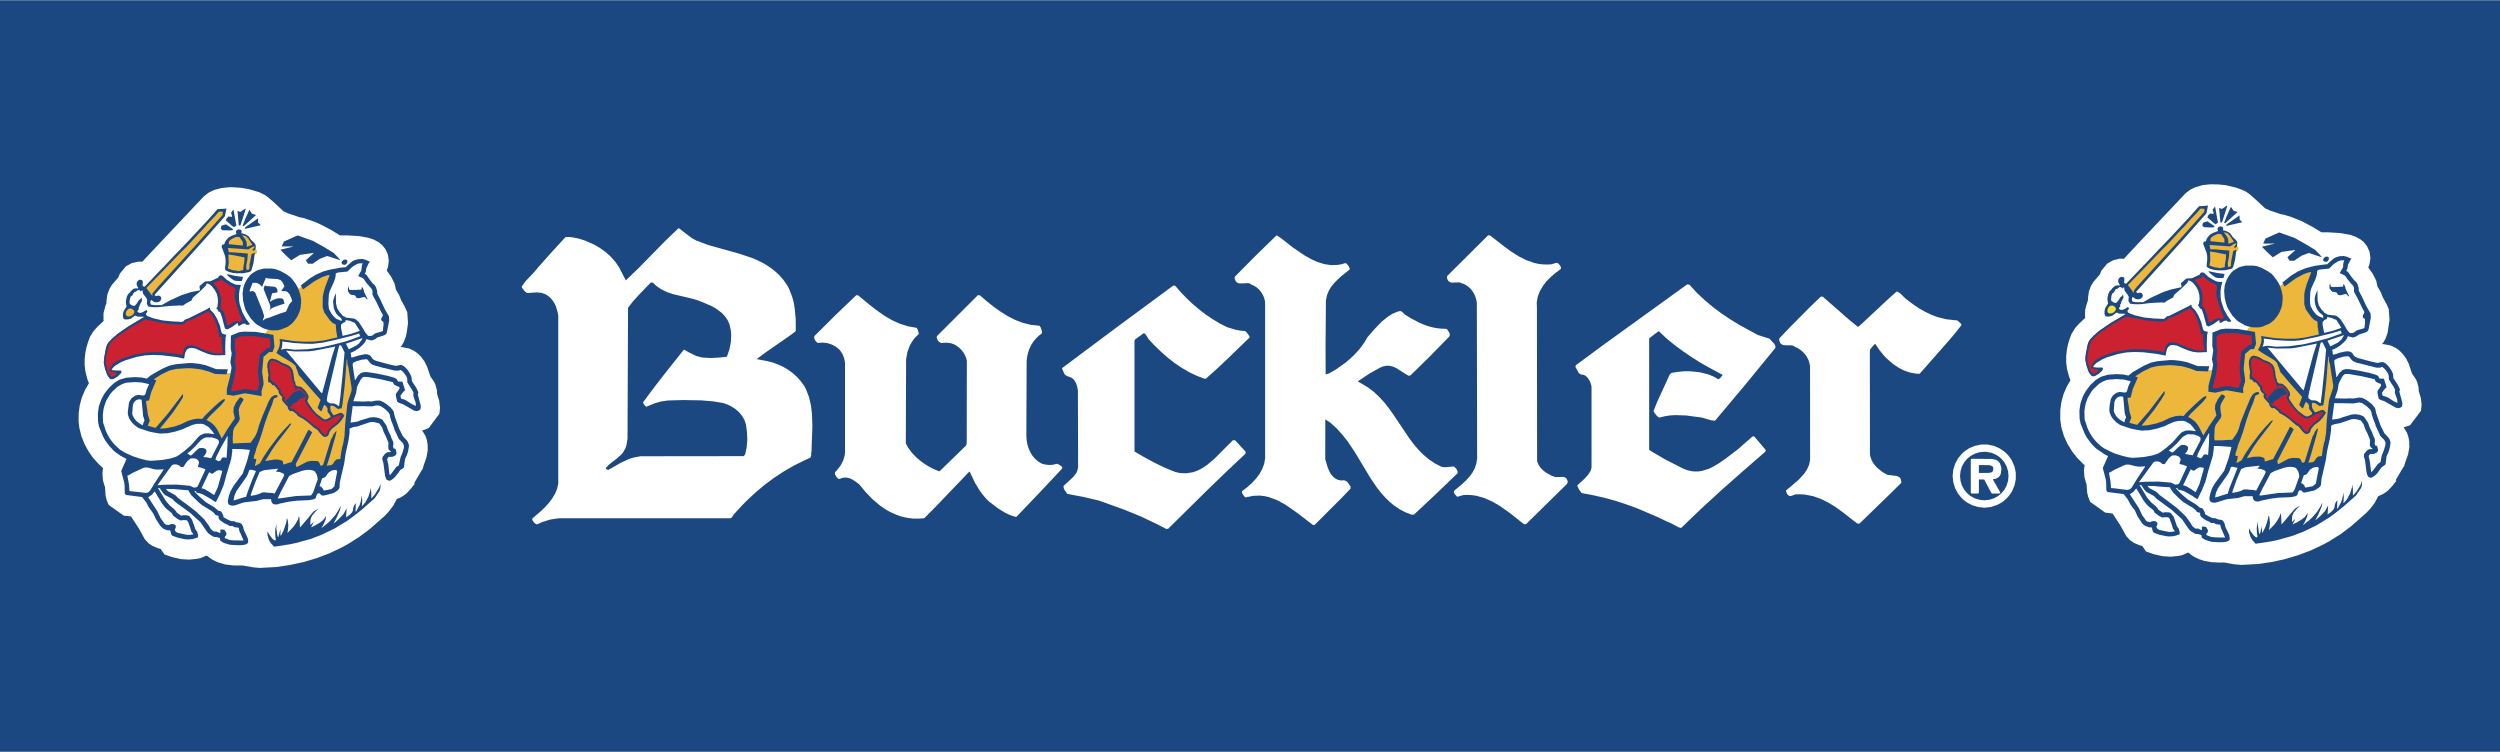 <svg xmlns="http://www.w3.org/2000/svg" width="2500" height="752" viewBox="0 0 425.199 127.82"><path fill="#1c4882" d="M425.199 127.82V0H0v127.82h425.199z"/><path d="M336.949 75.57l-1.07.22-.959.4-.859.58-.381.36-.65.779-.5.93-.32 1-.109 1.081.119 1.09.311 1.01.49.9.66.8.391.35.42.311.91.5 1.01.31 1.1.12 1.07-.12 1-.32.469-.229.451-.26.41-.311.379-.35.352-.391.309-.409.27-.44.41-.971.211-1.05v-1.1l-.221-1.05-.41-.961-.27-.439-.311-.42-.34-.37-.389-.35-.852-.58-.969-.41-1.041-.21h-1.091zm.961 1.25l.82.16.738.31.65.45.291.25.5.609.379.711.24.779.08.831-.08.829-.24.78-.369.7-.51.62-.611.5-.689.37-.779.239-.83.091-.85-.091-.781-.239-.689-.37-.619-.511-.5-.609-.381-.7-.23-.77-.09-.84.09-.841.23-.77.391-.711.49-.6.609-.5.709-.38.771-.239.85-.08.41.022zm-2.721 1.3v5.649l.131.131h1.119l.131-.131V81.51h.898l1.23 2.319.111.07h1.289l.109-.19-1.27-2.22.5-.109.301-.141.24-.18.18-.23.129-.279.111-.721-.041-.449-.209-.631-.291-.34-.359-.24-.631-.149-3.549-.03-.129.13zm3.041.95l.42.08.279.18.08.141v.439l-.119.27-.23.15-.57.07h-1.52v-1.34l1.66.01zM253.061 40.011l-6.932 6.9-.059.31.25.509.28.221.3.08 1.299-.051.821.301.5.28.419.35.391.42.311.47.238.49.182.55.119.56.05 26.509-.13.88-.27.8-.391.74-.5.69-.589.64-.631.6-1.408 1.171-.032.279.141.29.35.391.14.049 1.02-.29.75-.019.75.049.72.11 1.37.4 1.31.58 1.24.72 1.789 1.27 2.301 1.83.32.03.09-.04 6.959-6.83.121-.369-.16-.441-.24-.25-.359-.12-1.362.031-.74-.281-.889-.509-.39-.3-.36-.351-.32-.399-.24-.431-.16-.46-.03-25.919-.031-1.06.18-1.01.361-.921.51-.869.629-.82.74-.74.811-.68.839-.63.061-.25-.16-.36-.371-.401-.328-.039-.762.24-.779.04-.741-.03-.74-.09-.699-.16-1.359-.481-1.301-.659-1.25-.791-1.221-.889-2.35-1.84-.289-.04-.089.04z" fill="#fff"/><path fill="#fff" d="M217.061 40.041L213.51 43.5l-3.48 3.511-.05.319.2.471.17.189.37.171h.611l.999-.05.31.119.19.14.449.191.43.27.371.32.33.38.279.41.221.45.17.49.09.46v25.47l.01 1.059-.17.981-.35.919-.471.85-.619.8-.691.74-.769.681-.84.639-.05.11.06.31.29.411.17.2.131.05 1.238-.271 1.18-.04.772.09.759.171 1.44.54 1.39.76 2 1.399 2.629 2.02.201.031.12-.031 4.63-4.629 1.459-1.531.02-.33-.41-.63-.18-.2-.209-.149-.25-.101-.281-.019-.26.049-.629-.139-.49-.28-.42-.401-.34-.479-.281-.571-.219-.599-.34-1.17.01-6.75.481.289.548.41 1 .92.92 1.04.871 1.101 1.129 1.679 2.731 4.531 1.189 1.75.66.819.702.78.75.731.808.66.881.58.959.5 1.061.409h.32l.09-.04 3.73-3.489 3.66-3.521.03-.27-.2-.44-.201-.229-.209-.181-.101-.029-1.539.129-.491-.07-1.119-.57-1.041-.699-.939-.79-.43-.42-.42-.441-.801-.94-.74-.98-2.789-4.16-.74-1.019-.77-.981-.851-.92-.908-.85-1.022-.77-1.629-.96-.051-.049 2.041-1.351 1.649-.919.56-.25.622-.13.558.02.541.13.539.23 1.52.97.58.35.33-.041 3.31-3.239 3.301-3.38.09-.201-.031-.369-.279-.45-.2-.25-.111-.05-.949-.03-.93-.121-.891-.209-.849-.28-.83-.34-1.6-.84-1-.621-.451-.46-.309-.129-.5.129-.82.351-.76.47-1.06.859-1.27 1.32-1.17 1.351-.49.83-.551.79-.619.74-.64.69-.709.65-.731.619-1.59 1.13-1.179.691-.592.18-.02-4.73.061-7.851.17-.869.31-.761.42-.71.52-.639.599-.611.631-.569 1.369-1.1.041-.151-.25-.519-.179-.23-.211-.17-.119-.031-.622.181-.628.12-1.182.04-1.18-.181-1.129-.349-1.09-.5-1.08-.6-2.009-1.37-1.981-1.551-.691-.479-.158.02zM286.939 48.341l-14.16 10.22-4.74 3.5-.09.23.02.12.56.999.221.181.25.09h.24l.299.12.25.169.25.251.361.55.229.669.06.31V79.5l-.128.471-.372.639-.709.781-1.181 1.089-.02.151.311.639.43.55 2 .38 1.89.431 1.85.51 1.81.589 1.799.651 3.51 1.5 1.74.829.561.23 1.349.71.291.09.139-.019 3.41-3.271 3.551-3.25 3.641-3.22 3.689-3.2.061-.2-.022-.12-1.91-2.25-.219-.05-.08.03-1.26 1.09-1.281 1.13-2.1 1.59-1.099.76-1.131.661-.568.269-1.202.371-.599.08-.61.009-.64-.07-.651-.159-.679-.271-2.971-1.509-2.17-1.26-.629-.421V57.5l1.51-1.149.15-.05 1.319 1.25 1.431 1.159 1.469 1.081 1.5 1.01 1.281.81 1.309.75 2.531 1.36-.301.41-.349.3-.09.04-.83-.481-.951-.379-1.5-.361-1.569-.149-1.041.01-1.019.099-1.061.171-.269.23-2.141 4.66-.629 1.58.01.12.41.559.25.26.25.17.1.02.84-.219.89-.141.91-.059 1.86.059 2.679.36 1.631.47.559.061.111-.051 5.139-6.12 5.08-6.209v-.33l-.219-.39-.791-.85-1.98-.63-3.139-1.71-1.531-.941-1.5-1-1.469-1.099-1.391-1.17-1.339-1.25-1.25-1.37-.321-.07-.09.02z"/><path fill="#fff" d="M199.54 48.541l-9.41 6.939-9.43 7.041-.06.14.39.9.131.16.329.2.66.239.301.19.239.241.33.54.2.639.111.66.029 12.991-.1.529-.21.471-.48.63-1.659 1.54-.04.109.079.38.16.301.39.54.09.05 2.69.509 2.65.621 4.35 1.569 2.85 1.17 2.79 1.331 1.44.759.32-.039 6.46-6.381 3.28-3.17 3.4-3.209.04-.301-.04-.09-1.73-1.88-.33-.04-.09.04-1.03 1.021-2.14 2.149-1.16.97-.6.421-.619.359-.641.3-.66.21-1.05.17-1.11-.05-.78-.18-1.8-.73-1.76-.859-1.73-.941-1.64-.95V57.901l.11-.211 1.48-1.069.21.119.2.25.421.671 1.009 1.08 1.08 1.04 1.13.99 1.17.919 1.24.84 1.28.741 1.32.63 1.351.499.139-.03 1.83-1.629 1.86-1.751 3.73-3.609.02-.171-.34-.519-.4-.43-.88-.07-.77-.151-1.45-.439-1.24-.63-1.2-.721-1.18-.799-1.12-.86-1.1-.93-1.04-.98-.98-1.02-.93-1.07-.25-.07-.11.02zM322.561 49.561l-1.541 1.38-4.69 4.379-.34.241-1.429-1.17-4.532-3.96-.289-.03-.09.04-1.781 1.709-3.49 3.521-1.75 1.84-.029.33.189.47.15.16.331.17.56.049h.92l.299.101.16.119.521.241.459.29.43.36.381.409.311.441.25.49.179.52.11.529.009 15.98-.17.84-.349.78-.481.73-.929 1.02-1.401 1.21-.709.561-.05.12.089.37.25.379.241.131.23.019.82-.29.92-.01.719.05 1.371.28 1.299.46 1.25.62 1.211.741 1.17.84 2.42 1.889.199.11.301-.009 5.41-5.25 1.68-1.67.029-.101-.1-.54-.109-.189-.15-.151-.37-.18-1.63-.209-.78-.431-.9-.7-.391-.419-.34-.431-.279-.49-.25-.76-.041-.269-.019-17.32.05-.51.69-.83.199-.101.67 1.011.82 1.009.451.461 1 .87 1.01.689.93.48.99.34 1.061.191.529.03.109-.05 5.051-5.741 1.02-1.21.98-1.259.01-.15-.16-.221-.551-.45-1.799-.189-1.631-.401-1.039-.41-1-.48-.971-.549-.949-.63-1.39-1.051-.44-.43v-.009l-.451-.43-.5-.33-.148.01zM166.28 50.201l-6.93 6.93-.04.26.19.47.23.24.33.21.85-.07.82.09.51.18.46.26.421.32.389.38.34.43.27.459.21.501.11.48-.02 13.999-.11.39-4.48 4.36-.1.03-.81-.33-.84-.42-.83-.51-.78-.57-.74-.649-.65-.701-.57-.76-.45-.799.05-14.33.22-1.23.42-1.111.3-.529.33-.491.4-.46.46-.429.04-.13-.22-.691-.12-.199-.09-.071-1.41-.25-1.34-.419-1.269-.561-1.211-.7-1.18-.8-1.16-.87-2.34-1.919-.23-.02-.11.03-3.559 3.41-3.541 3.52-.04.25.15.43.19.25.23.189.1.03.83-.05.81.101.76.25.68.379.621.531.439.65.3.73.15.779v15.17l-.04.51-.25.91-.43.85-.6.78-.35.37-.04.09.02.38.27.41.17.191.23.119.11-.01.47-.19.65-.059.66.159.42.21.8.551.37.29 1.03 1.26 1.14 1.179 1.23 1.05.66.471.671.43.699.37.73.319.74.28.77.2.8.15.81.081h.831l.849-.061.09-.04 1.891-1.91 5.679-5.92.12-.08.9 1.92.801 1.311.459.629.51.611.571.59 1.63 1.239 1.139.7.6.29.61.24.63.18.13-.03 3.91-4.1 3.8-4.04.06-.2-.03-.14-.4-.309-.46-.211-.69.17-.66.041-.65-.08-.619-.16-.621-.38-.53-.471-.45-.54-.35-.6-.29-.66-.19-.67-.12-.7-.05-.739.05-12.74.09-.68.15-.681.22-.63.29-.63.35-.559.42-.53.48-.481.551-.419.049-.11v-.33l-.2-.59-.16-.25-.1-.06-1.47-.161-1.38-.349-1.31-.51-1.25-.64-1.21-.761-1.179-.849-1.151-.92-1.14-.98-.289-.02-.091.03zM110.66 48.041l.1-.04.3.04.43.43.48.37.48.31 1.02.5 1.1.36 2.851.67 1.129.31 1.1.431 1.41.61.7.4.97.72.55.58.46.66.33.73.23 1.03.06.65-.05 1.31-.25 1.27-.41 1.19-.12.08-1.319.13-1.41.07-1.39-.09-.971-.25-1.22-.59-.85-.48-.08.009-3.531 4.451-1.74 2.259-1.66 2.24.21.42.32.32 1.47-.59 1.08-.311 1.15-.17 2.63-.07 3.06.051 2 .17 1.71.279.74.26.7.34.66.44.6.521.5.6.4.67.27.76.18 1.26.06 1.341L127 76l-.261 1.24-.2.25-.1.05-17.49.021-1.18.21-.75.239-1.4.641-2.15 1.23-.299-.08-.11-.13.01-.151.53-.56 1.21-.939.81-.7.34-.391.39-.689.19-.52.189-1.141.09-22.279.88-1.13.96-1.06 2.001-2.07zm4.69-9.22l-2.18 2.089-4.5 4.59-2.23 2.15-1.13-2.19-.66-.98-.79-.89-.88-.78-.95-.68-1.02-.59-1.589-.69-1.07-.33-1.05-.2-.54-.05-.53.02-.09.04-2.27 2.47-2.24 2.51-.71.86-1.54 1.63-.64.89v.14l.39.54.24.23.27.2 1.66-.11.791.08.689.24.48.31.42.371.33.4.3.48.24.5.31 1.049.09.531v28.57l-.2.879-.351.84-.47.79-.57.76-.64.71-.69.67-1.47 1.261-.05.149.111.271.179.26.24.209.23.111h.12l.86-.391 1.36-.42 1.43-.21h29.23l.2-.14.34-.521 1.41-1.54.72-.73 1.511-1.41 1.56-1.319 1.63-1.21 1.67-1.1 1.72-.99 1.77-.88 1.02-.47.14-.29v-.5l.05-.15.16-4.33-.07-2.21-.18-1.439-.321-1.381-.5-1.29-.33-.63-.6-.82-.67-.729-.73-.66-.8-.57-.83-.48-.87-.4-.899-.32-.931-.23-1.75-.33 1.46-1.09 4.32-3 .831-.63.05-.11-.02-2.03-.19-1.97-.18-.95-.26-.92-.53-1.33-.23-.44-.69-.991-.77-.88-.84-.75-.89-.66-.93-.57-.98-.49-1.01-.42-2.1-.7-5.35-1.5-2.02-.76-.73-.42-1.41-1.07-.7-.55-.171.011zM38.87 31.811l-1.24.14-1.21.32-.93.45-.8.62-8.88 9.409-1.6 1.721-.71-.011-1.09.25-.85.461-.19.13-.98 1.189-.27.651-1.09 1.27-.42.7-.34.9-.149 1.01-.031.62-.12.189-.36 1.36-.01 1.171.04.17-1.08 1.02-.62.689-.61.961-.34.88-.28.93-.2.979-.11 1.041v1.08l.14 1.11.36 1.359.23.551-.66 1.13-.53 1.259-.37 1.33-.19 1.39-.009 1.42.119 1.03.35 1.441.531 1.34.679 1.25.8 1.129.92 1.02.75.7-.1.901.09 1.179.27.941.08.18.1 1.469.17.731.35.859 2.57 1.83 1.24.141 1.32 2.019 1.02 1.85.62.67.67.471.951.389.459.13.65.931 1.28.449 1.51.341 1.38.09 1.3-.12.71-.151.94-.41.28.11.04.08.68.481.85.43 1.341.399 1.389.171h1.55l1.82.319 1.14.101 2.8-.151 2.35-.349 2.29-.5 2.241-.66 2.17-.83 2.089-.991 1.02-.55 1.96-1.249 1.761-1.311 2.559-2.25.67-.71.79-1.04.59-1.12.65-.26.6-.38.48-.38.72-.79.44-.57.19-.189-.12-.13 1.34-2.29.06.009.22-.74.48-1.37.21-1.18-.01-.969-.119-.741-.241-.74-.58-.97.48-.12.64-.269 1.82-2.431.1-1-.13-1.189-.35-1.101-.05-.75-.24-.88-.19-.439-.67-.981-.55-1.629-.46-.93-.57-.78-.53-.52-.62-.471-.939-.439L68.36 59h-.25l.25-.31.36-.66.35-.979.19-1.11.13-1.031-.12-1.849-.51-1.101-.52-.919-.36-.9-.549-.951-.221-1-.54-1.089-.79-1.13.21-.62.14-.99-.15-1.08-.42-.94-.56-.7-.56-.46-.85-.471-.9-.299-1.55-.291-2.18-.129h-1.14l-1.529-.94-1.811-.941-.98-.429-1.88-.64-.68-.131-1.99-.68-.74-.339-1.58-1.48-1.03-.89-.57-.41-.96-.47-1.75-.51-1.36-.24-1.48-.09-.61.01zM375.891 31.311l-1.241.129-1.201.331-.939.45-.791.61-8.879 9.409-1.6 1.731-.72-.02-1.09.259-1.039.591-.981 1.179-.269.661-1.092 1.259-.42.701-.34.899-.148 1.011-.032.63-.109.18-.359 1.36-.022 1.17.041.17-1.08 1.02-.621.689-.609.971-.34.87-.28.929-.201.991-.109 1.03v1.09l.141 1.11.359 1.349.23.561-.65 1.119-.541 1.261-.359 1.339-.19 1.38v1.63l.199 1.34.42 1.42.6 1.31.83 1.36.861 1.08.959.97.27.221-.11.91.09 1.17.27.95.08.18.111 1.469.17.731.35.859 2.56 1.82 1.241.151 1.318 2.019 1.021 1.84.629.67.67.471.951.399.459.12.641.93 1.279.46 1.51.341 1.391.09 1.3-.121.709-.15.93-.42.281.111.039.089.68.481.861.42.959.319 1.202.21 1.539.07.58-.03 1.679.311 1.28.109 2.801-.149 2.339-.34 2.301-.5 2.231-.67 2.17-.82 2.089-.991 1.03-.56 1.961-1.239 1.759-1.321 2.411-2.12.138-.13.67-.7.791-1.04.59-1.12.65-.27.61-.37.48-.389.719-.781.432-.57.189-.189-.121-.14 1.34-2.291.06.02.221-.74.49-1.38.209-1.17-.009-.969-.129-.741-.231-.74-.59-.979.91-.291.209-.1 1.821-2.43.109-1-.129-1.179-.349-1.111-.051-.74-.25-.89-.19-.44-.67-.969-.541-1.64-.459-.92-.58-.78-.521-.53-.629-.47-.939-.441-1.182-.219h-.25l.25-.31.371-.65.34-.991.23-1.59.09-.54-.121-1.849-.379-.88-.64-1.14-.36-.9-.551-.96-.218-1-.541-1.08-.801-1.141.221-.619.14-.99-.15-1.07-.43-.95-.56-.7-.561-.46-.85-.461-.9-.309-1.689-.3-2.03-.121h-1.15l-1.529-.929-1.801-.95-1.821-.74-1.359-.401-.361-.05-2-.68-.739-.349-1.58-1.47-1.021-.9-.568-.41-.67-.33-1.172-.42-1.68-.391-1.25-.129-1.398-.02z"/><path fill="#fadf3c" d="M31.31 88.15l-.6.06-.24-.12-.66-.449-.34-.451-.21-.219-.7-.551-.52-.56-.37-.53-1.04-1.72-.13-.15-.28-.079-.16.099-.41.411-.44.349-.13.141-.05.199.07.29.61 1.021.79 1.149.61 1.23.63.88.2.201.331.139.409.05.6-.14.29.111.03.079-.05.28-.02.401.171.299.189.16.45.19 1.23.261.79.019.511-.12.109-.109.06-.221-.07-.199-.199-.28-.131-.47-.43-1.181-.17-.21-.22-.16-.51-.1zM29.32 82.881l-.65-.031-.44.081-.109.09-.051.139.06.29.37.351 1.06.569.67.63 1.12.79 1.72 1.33 1.4 1.33.69.931.44.689.45.41.22.12.44.081.49.169h.22l.16-.079.22-.411.111.01.179.16.111.271-.201.459v.18l.1.22.18.13.81.31.81.07v.02l1.44-.04.21-.16.04-.149-.02-.21-.49-1.151-.23-.679-.16-.25-.13-.071-.53-.099-.42-.171-.46-.039-.9-.441-.64-.46-.15-.209-.04-.321-.19-.42-.33-.25-.36-.11-2.2-1.38-1.41-1.34-.26-.31-.37-.629-.13-.151-.24-.099-.67-.021-1.94-.149zM37.82 79.87l-.38-.149-.319-.011-.271.07-.65.391-.21.05-.28-.111-.2-.009-.23.179-.11.18-1 2.11-.08.44.04.121.12.129.51.22 1.38.86.17.051.21-.051.18-.18.22-.42.491-1.16.599-2.229.01-.201-.09-.179-.11-.101zM57.5 79.93l-.16-.169-.27-.111-.49.04-.37.14-.39.26-.29.301-.35.46-.59.349-.26.481-.01-.221-.18-.77-.17-.339-.23-.311-.19-.17-.27-.13-.26-.069-.72-.061-.54.08-.77.22-1.38.52-.64.4-1.4 2.54-.54 1.17.02.24.16.18.35.06 2.97-.4 2.17-.09.341-.109.189-.16.28-.491.26-.719.28-.651.06.26.08.181.39.29.2.309.2.17.37.05.97-.2.17-.079.47-.391.11-.17.07-.24.45-2.38-.09-.27zM40.38 82.841l-.42.609-.23.54-.21.72.01.41.11.141.14.05h.26l1.86-.581.18-.169.26-.621.05-.049.01.299.08.201.11.099.38.04 1-.19.63-.289.271-.071 1.799.18.25-.13.11-.13 1.48-2.799.05-.25-.03-.25-.13-.191-.14-.12-.74-.34-.05-.229-.17-.201-.28-.07-2.16.23-.81.36-.219.23-.071-.009-.05-.261-.11-.13-.26-.13-.62-.13-.37.09-.16.17-.15.32-.3.68-.66 1-.7.971zM64.371 68.7l-.331-.01-.82.151-.97-.04-2.15.01-.18.059-.16.151-.09.189-.299 2.44.029.18.14.2.16.06.8-.06 2.26-.71.56-.099.37.009.85.21.35.21.57.81.331.86.369.771.43 1.099.04.22-.04.61.1.281.15.17.241.189.049.42-.08.12-.16.141-.25.069-.45.03-.2.071-.28.3-.08.21v.239l.13.6.18 1.55.101.36.25.21.129-.009.14-.071.25-.269.73-.981.38-.28.18-.21.23-1.21.42-1.05.18-.66.01-.479-.27-.59-.58-.651-.469-.879-.261-.59-.58-1.63-.26-1.04-.24-.41-.55-.531-.68-.52-.27-.119-.409-.101zM62.64 60.98l-.18-.109-.4-.05-1.13.21-.84.35-.25.23-.11.24-.01.42.32 2.139.17.311.11.059.14.01.16-.09.6-.759.25-.211.2-.099.411-.07 1.699.2 2.19.439 1.03.321.21.12.33.41.19.09.5.099.31 1.01-.63.9-.02.33.16.45.11.07.4.17.54.24.89.57.49.23.23.02.121-.049.139-.241-.03-.379-.37-1.3v-.491l-.119-.349-.881-1.4-.05-.571-.12-.439-.5-.761-.239-.259-.221-.18-.23-.121-.38.051-.62.009-1.34-.299-2.37-.66-.36-.27-.5-.541z"/><path fill="#ecb73a" d="M22.331 52.221l-.191-.011-.28.03-.16.101-.28.27-.2.34-.05.239.05.471.1.159.15.131.17.08.41.03.23-.081.41-.209.31-.401.07-.229-.03-.34-.13-.21-.23-.21-.349-.16z"/><path d="M61.22 50.381l-.15.029-.229-.06-.291-.31-.28-.17-.04-.161-.12-.039-.08.12h-.23l-.089-.12 1.839-.15v.01l.07.07.2.53-.04.09-.56.161zm.64-5.651l-.11-.13-.19-.08-.33-.01-.48.109-.42.19-.73.5-.56.55-.13.04-1.39.18-.45.19-.17.22-.12.67-.22.6-.73 1.65-.22.94-.05 1.45.12.819.26.57.43.62.34.37.41.3.47.22.491.07.199-.12.091-.16.009-.41.45.2 1.35.2.21.11.46.4.37.54.6 1.02.44.59.33.21.241.06.239-.01.43-.14.41-.28 1.18-.38.14-.12.13-.22.12-.8-.02-.69-.32-.47.18-.49-.029-.47-.61-1.23-.96-1.85-.1-.258-.011-.5-.11-.38-.18-.29-.84-.96-.28-.439-.21-.25-.609-.38.01-.061.34-.7.15-1.16-.021-.15z" fill="#fadf3c"/><path d="M55.32 73.971l-.37-.03-.36-.51-.379-.48-.88-.63-.561-.51-1.02-.771-.87-.479-.32-.39-.7-.511-.46-.109-.16-.181-.159-.439-.54-.57-.28-.4-.01-.42-.09-.239-.28-.29-.2-.28-.12-.48-.62-.79-.51-.279-.24-.24-.29-.22-.03-.123.069-.789-.12-.8-.07-.85.05-.44.1-.2.18-.16.15-.05.38.02.591.221.729.42.95.399.38.281.24.37.18.72.1.929.25.761.25.37.44.198.09-.01.3.141.03.06.21.09.34.32.351.46.12.34v.2l-.13.46v.149l.23.561.64.92.48.579.4.41 1.25.891.381.01.439-.109.5-.28.07-.09.07-.23.08-.06.35.04.871-.311h.13l.03.05.13.011.08.079v.11l-.17.311-.29.37-.36.38-1.13.92-.339.479-.173.449-.14.17-.24.101zm.1-5.531l.19.19.38.239-.1.221-.05-.011-.021-.02-.34-.34-.29-.11-.3.18-.35.601h-.07l-.049-.06-.03-.12.35-1.029.01-.19-.08-.2-3.03-3.489.021-.011-.531-.569-.14-.26-.18-.63.03-.02.149.1 1.85 2.22 1.47 1.709.32.211h.21l.11-.091.14-.22.72-2.51.09-.49 1.13-3.93.08-.16v.23l-.15.479-.25 1.22-1.089 4.641-.3 1.609v.34l.1.27zm-6.36-7.419l-.61-.36-1.04-.7.069-.25.14-.2.18-.09.03-.11-.09-.07-.03-.081.07-.149.19-.09.01-.09-.1-.15v-.6L47.93 58l1.76.27 2.12.12 1.83-.01.92-.11.35.02.29-.11.63-.14 1.45-.38.25-.15.09-.3-.17-1.06-.06-.63-.07-.44-.79-.62-.329-.34-.721-1-.14-.299-.15-.55-.04-.99.101-1.33.989-2.93-.02-.31-.1-.13-.35-.06-.57.16-1.29.57-.87.55-1.351.97-.11.02-.32-.081-.11.051-.16.12-.27.31-.05.37.26 1.18.01.709-.14 1.181-.33.79-.28.5-.5.66-.62.57-.57.32-.86.33-.8.12-.94-.02-.2.06-.18.16-.32.44-.03.22.109.15.13.06.81.22.09.18.09 1.35-.029.34-.241.46-.31.09-.359.14-.7.63-.1.139-.09.271-.23 2.53.21 1.64v.41l-.33 1.039-.03.461-.04.069-.03.011-2.36-.33v-.03l-1.66.33-.49.04-.72-.15-.03-.64.53-2.24-.04-.35-.09-.11-.11-.07-.29.01-.3-.1-1.92-.02-.75-.29-1.34-.42-.95-.15-1.69-.15-1.84.15-.99.19-1.47.63-1.5.93-.13.21v.15l.2.32-.729 1.659-.16.65-.21.65-.31.109-.109.141-.061.18v.29l.27 1.88.28 1-.01.16-.21.57v.21l.09.18.181.12 1.029.31.37-.04.4-.35.05.031-.02.199.07.17.26.15.851-.02 1.72-.36.88-.311 1.46-.68 1.04-.24.96-.021.3-.099.5-.521h.03l-.15.34-.02.181.05.149.12.14.42.25.62.511.44.54.47.819.33.71.23.2.16.021.2-.11.029-.059h.07l-.09.261-.4.62-.08.04-.01-.511-.14-.35-.33-.24-.62-.24-.02-.05.2-.17.05-.31-.12-.25-.36-.45-.52-.56-.51-.32-.72-.25-.739-.061-.721.131-.94.31-.9.47-1.55.5-1.2.221-1.31.039-1.57-.31-1.81-.61-.811-.59-.36-.45-.4-.739L22 70.29l.01-.359.12-1 .19-.61.2-.33.14-.141.43-.289.571-.131.699.09.36-.119.16-.15.149-.29.22-.67.28-.63.03-.18-.04-.25-.13-.12-.56-.19-1.13-.21-.76-.029-1.5.14-.89.3-.87.551-.57.55-.43.45-.479.697-.37.67-.281.78-.21.771-.09.85-.01.61.091 1.01.399 1.229.23.511.34.63.689 1.01.52.59.72.641.95.6 1.14.5 1.41.489 1.35.32.84.051 1.862-.132 1.24-.229.97-.32.44-.229 1.23-.88v.21l.06.26.48.399v.04l-.51.471-.5.7-.17.18-.28-.061-.47-.29-.43-.06-.25.01-.36.12-.189.14-1.221 1.58-.08.04.23-.4.04-.39-.099-.149-.181-.07H26.6l-1.68-.36-.27.03-.45.12-1.6.729-1.07.631-.09.2v.27l.21.93.09 1.311.1.189.22.141 2.17.259.75.061.52-.21.24-.25.66-1.11.15-.16.14.281.181.109 1.889-.04.47-.01 1.05.02v.011l1.74.14.72.26.45.04.44-.13.189-.17.2-.3.9-1.95.209-.591-.01-.209-.07-.14-.217-.174-.73-.29-.06-.06.069-.43-.04-.271-.27-.41-.4-.28-.56-.14-.01-.06.62-.65.41-.33.22-.109.32-.03.26.09.17.18-.091.341-.289.439-.031.27.121.15.1.061 1.05.18h.28l.201-.16.339-.57h.03l-.03.12-.1.56.07.201.12.13.49.239h.22l.26-.1.341-.439.209-.08.39.029.1-.04.12-.149.061-.181.12-1.359.041-1.78-.091-.41-.09-.1-.14-.051-.28.131.061-.2.649-1.021 1.06-1.499.1-.381-.24-1.08.06-.619.36-.75.37-.48.14-.12h.07l.019.139-.5.859-.14.42-.06.45.15 1.14v.33l-.15.301-.73 1.029-.12.33-.09.42-.06 1.34.09.641.11.17.11.06.49.03 2.4-.061.19-.039.21-.16.66-.9.47-.99.31-1.08.45-1.159 1.13-2.681.05.011-.64 1.72-.63 1.76-.32 1.14-.89 2.61-.56 1.8v.351l.1.18.22.17-.12.74.08.25.21.119.29-.06.71-.41.43-.68.05.021.061.17.129.127.14.031 1.61-.2.52.02.46.17.11.39.14.141.28.08 1.24-.36.16-.09.121-.13.489-.92.06-.03.28-.54.5-.91.44-.899.04-.13.88-1.61h.07l-.08.33-2.5 4.88.01.29.17.42.13.09.32.011 1.28-.671.65-.239.63-.061.58.03.141.06.31.48.12.13.3.08.32-.11.19-.199.05-.141h.069l.07.3.12.12.111.03.67-.06.31-.141.22-.189.43-.561.18-.09.36-.051.259-.169.06-.171.28-1.659.26-.96.13-.851.141-1.819.439-4.122.61-1.83.1-.699-.37-2.629-.34-1.59-.04-.44-.1-.3-.09-.1-.14-.07-.19.038.02-1.08-.14-.43-.36-.7-.14-.17-.1-.09-.16-.04-.32.08-.14.17-.16.34h-.06v-.07l-.12-.19-.169-.09h-.191l-3.37.65-1.439.13-1.891-.02-.92-.09-.47.04-.141.16-.01.16.12.3.86 1.1v.04l-.439-.159zM41.18 43.361l.28-.031.299.051.05.05-.009.149-.62-.219zm.38-1.651l.03-.24h.04l.11.57-.06.03-.26-.01-.08-.04.22-.31zm.3-1.77l-.46-.14-.21.03-.13.129-.03.23-.27-.12-.61-.02-.91.38-.34.3-.15.22-.07.47.11.25.22.16-.25.1-.18.19-.03.4.21.52-.15.311.03 1.43-.1.86.09.18.109.081.79.31 1.021.15.81-.15.28-.3.17.121.19.08.31-.03.22-.17.101-.219.05-.53.33-1.71.121-.121.359-.149.12-.12.1-.18-.02-.28-.21-.33-.01-.42-.12-.11-.19-.1-.12-.28-.681-1-.239-.25-.261-.173zM38.07 35.881l-.17-.12-.239-.051-.25.02-.321.081-.14.12-2.76 3.029-.61.611-1.11 1.24-1.27 1.31-.67.65-1.82 1.919-3.29 3.331-.6.68-.1.18.04.309.79 1.081.21.139.17.021.151-.12.119-.34.93-1.11.86-.921 6.49-7.19 3.46-3.93.12-.189.08-.54-.07-.21z" fill="#ecb73a"/><path fill="#fadf3c" d="M368.33 87.65l-.6.05-.24-.109-.66-.46-.34-.45-.211-.221-.699-.55-.519-.559-.372-.521-1.039-1.73-.13-.15-.28-.08-.16.101-.4.42-.45.339-.121.151-.06.189.07.3.621 1.011.78 1.149.621 1.23.629.89.199.201.172.099.568.08.34-.1.4-.009.151.09.019.069-.039.28h-.01l-.021.401.17.3.201.169.24.111 1.44.34.779.019.521-.12.1-.109.061-.231-.061-.189-.201-.29-.129-.46-.44-1.191-.169-.2-.211-.17-.52-.09zM366.35 82.37l-.661-.02-.439.07-.109.101-.051.139.07.28.36.35 1.06.57.67.63 1.129.79 1.711 1.34 1.41 1.33.689.931.43.68.451.419.219.121.441.07.489.17h.22l.161-.08.22-.401h.119l.17.16.11.281-.19.449v.19l.1.21.182.13.798.311.69.09 1.56-.04.221-.161.039-.139-.029-.21-.49-1.151-.311-.849-.199-.16-.529-.09-.42-.181-.471-.04-.891-.43-.65-.46-.139-.209-.051-.331-.179-.41-.34-.259-.35-.111-2.211-1.38-1.41-1.33-.25-.309-.379-.641-.131-.14-.24-.099-.66-.021-1.939-.16zM374.85 79.36l-.391-.15h-.318l-.272.06-.639.39-.22.061-.28-.111-.201-.009-.218.179-.122.18-.99 2.101-.09.439.041.131.129.129.5.211 1.391.869.289.041.271-.221.219-.42.49-1.17.6-2.219v-.21l-.09-.181-.099-.1zM394.52 79.43l-.161-.18-.259-.1-.5.04-.36.14-.39.25-.301.301-.35.459-.58.36-.269.471v-.211l-.18-.78-.17-.329-.23-.311-.2-.18-.521-.2-.729-.05-.541.08-1.34.411-1.14.5-.299.219-.18.27-1.23 2.28-.529 1.16.019.24.15.19.35.051 2.969-.391 2.17-.09.351-.109.18-.171.279-.48.26-.719.291-.651.061.25.078.18.381.301.211.309.189.16.369.05.981-.19.17-.09.46-.38.12-.17.06-.24.449-2.38-.089-.27zM377.4 82.33l-.42.61-.23.55-.211.71.022.42.099.13.139.051h.271l1.86-.58.17-.17.259-.611.051-.049.01.299.08.191.109.099.381.05 1-.19.639-.3.262-.06 1.798.18.122-.05.238-.21 1.48-2.81.061-.25-.029-.25-.131-.19-.141-.12-.75-.34-.049-.23-.17-.2-.281-.07-2.16.241-.809.359-.22.221h-.071l-.039-.261-.121-.14-.26-.13-.609-.129-.371.099-.219.23-.16.47-.24.47-.66 1-.7.96zM401.4 68.2l-.33-.019-.83.16-.97-.051-2.151.011-.18.059-.16.151-.08.189-.308 2.441.039.179.14.2.16.07.799-.07 2.26-.7.551-.099h.379l.851.219.35.201.56.819.331.86.378.771.221.619.25.69-.051.62.1.281.15.17.241.179.05.42-.08.13-.16.13-.25.08-.451.02-.189.07-.29.301-.08.21v.239l.129.61.19 1.54.101.37.241.201.138-.011.131-.069.25-.271.731-.97.388-.28.17-.21.24-1.21.42-1.05.17-.67.01-.29-.049-.35-.221-.419-.58-.661-.73-1.459-.709-2.071-.121-.599-.25-.421-.549-.52-.68-.53-.271-.109-.399-.101zM399.67 60.471l-.19-.111-.4-.049-1.121.22-.84.34-.26.23-.109.24-.01.42.321 2.149.169.3.11.07h.14l.17-.09.6-.759.24-.201.209-.099.41-.07 1.69.189 2.191.441 1.03.32.21.13.331.41.189.08.51.099.31 1.02-.64.891-.02.339.17.441.1.079.41.16.539.25.881.561.5.229.23.021.11-.04.14-.241-.021-.379-.379-1.3.01-.5-.131-.351-.879-1.4-.051-.56-.119-.439-.49-.77-.25-.261-.221-.169-.229-.121-.371.04-.629.02-.57-.119-3.131-.85-.369-.26-.49-.55zM359.359 51.71l-.189-.01-.291.04-.149.09-.291.28-.189.341-.051.239.051.46.09.161.15.14.17.079.41.021.241-.071.408-.219.31-.391.061-.239-.029-.33-.122-.21-.24-.21-.34-.171z"/><path d="M392.34 73.471l-.359-.04-.361-.511-.389-.47-.871-.64-1.061-.9-.529-.38-.869-.47-.26-.32-.521-.439-.24-.141-.459-.12-.16-.17-.16-.439-.529-.581-.281-.39-.01-.42-.09-.25-.289-.279-.191-.29-.129-.471-.611-.8-.52-.28-.23-.239-.289-.221-.039-.12.068-.789-.119-.79-.061-.85.051-.44.1-.2.17-.17.16-.05.369.02.59.23.73.42.951.39.379.29.24.36.18.72.111.93.238.76.102.2.16.17.43.2.1-.01.289.14.041.061.209.089.34.331.352.46.109.34v.189l-.131.471v.149l.23.551.641.92.48.579.398.411 1.08.8.17.09.391.01.43-.11.5-.27.15-.32.07-.06.35.029.871-.3.289.05.08.081-.029.189-.42.61-.371.38-1.129.92-.33.479-.182.44-.139.17-.241.111zm.109-5.541l.18.201.381.239-.09.221-.061-.011-.23-.239-.129-.131-.281-.11-.119.06-.18.12-.359.601-.061.01-.061-.07-.029-.12.35-1.02.01-.2-.08-.19-3.029-3.5.02-.01-.52-.57-.141-.25-.189-.63.029-.02.15.1 3.32 3.919.32.221h.209l.121-.091.139-.229.711-2.5.1-.5 1.119-3.92.08-.17.021.04-.17.68-.24 1.21-1.09 4.639-.301 1.61-.01.351.11.259zm-6.369-7.419l-.6-.35-1.051-.71.07-.24.141-.2.18-.09.029-.12-.09-.06-.02-.09.059-.151.191-.089.01-.08-.09-.16v-.6l.049-.08 1.75.27 1.291.07v.01l2.129.05 1.451-.13.359.03.291-.12.619-.14 1.449-.37.262-.15.09-.3-.182-1.06-.049-.64-.08-.43-.791-.62-.33-.35-.719-1-.141-.3-.141-.54-.049-1 .109-1.33.98-2.92-.01-.31-.1-.13-.352-.07-.568.17-1.301.57-.859.54-1.352.971-.119.03-.311-.09-.119.05-.15.12-.279.32-.051.36.26 1.18.02.72-.148 1.181-.32.79-.281.5-.5.649-.629.57-.57.32-.859.34-.791.11-.939-.01-.199.06-.182.16-.318.43-.041.23.121.14.119.06.82.23.08.17.1 1.36-.029.33-.24.47-.32.08-.35.15-.701.62-.109.15-.09.26-.23 2.54.211 1.64v.4l-.271.869-.08.4-.049.3-.02.021-2.371-.34v-.022l-1.66.319-.479.051-.721-.16-.029-.09v-.55l.52-2.23-.041-.35-.09-.12-.109-.07-.291.01-.299-.09-1.92-.03-.74-.29-1.35-.41-1.65-.24-.98-.06-1.85.14-.99.19-1.459.64-1.5.92-.141.22v.15l.199.32-.719 1.649-.32 1.23-.06.071-.301.12-.119.13-.051.181v.29l.262 1.89.279 1-.01.149-.201.581v.21l.08.17.09.069 1.131.37h.289l.471-.39.051.02-.01.21.059.17.26.15.852-.02 1.719-.36.881-.311 1.459-.68 1.041-.24.969-.021.291-.099.5-.521h.029l-.139.33-.021.19.039.152.129.14.42.25.611.5.439.54.48.82.33.72.219.2.16.02.201-.109.039-.07h.061l-.089.27-.4.62-.071.029-.01-.5-.15-.35-.33-.24-.619-.25-.02-.04.199-.18.051-.31-.111-.24-.689-.83-.199-.18-.602-.37-.619-.21-.75-.051-.721.12-.93.32-.91.46-1.539.5-1.211.22-1.309.04-1.561-.3-1.82-.62-.801-.59-.549-.74-.221-.45-.09-.43.01-.35.121-1 .189-.61.209-.34.141-.141.42-.289.57-.13.711.09.35-.11.17-.16.15-.28.209-.68.279-.63.031-.17-.041-.26-.25-.181-1.57-.34-.76-.021-1.5.131-.889.31-.861.54-.568.55-.441.45-.48.7-.359.67-.289.79-.201.76-.09.86-.01.6.08 1.021.4 1.22.23.521.67 1.149.369.479.52.59.711.641.949.601 1.141.51 1.42.479 1.34.32.84.061 1.859-.141 1.24-.22.98-.33.439-.23 1.221-.88v.221l.061.26.49.39v.04l-.521.47-.5.7-.17.181h-.109l-.641-.341-.43-.069-.24.02-.369.12-.18.14-1.221 1.58-.08.04.221-.409.039-.381-.1-.159-.17-.07h-1.141l-1.68-.36-.27.04-.451.11-1.6.729-1.07.63-.08.211v.27l.201.92.09 1.31.1.2.221.13 2.17.27.752.048.52-.21.24-.24.66-1.109.15-.17.148.29.182.1h.41v-.01l2.988-.011v.011l1.75.129.711.271.459.04.441-.13.18-.181.209-.299.9-1.94.211-.6-.02-.2-.061-.15-.228-.161-.73-.29-.049-.069.059-.42-.039-.28-.1-.2-.17-.21-.4-.27-.561-.141-.01-.06.631-.65.41-.33.219-.12.32-.03.141.051.209.12.07.109-.09.341-.279.439-.041.271.131.149.09.05 1.049.19h.281l.199-.16.35-.57.021-.01-.021.12-.109.561.07.21.129.119.49.25h.211l.26-.109.35-.44.201-.08.389.04.111-.05.18-.33.119-1.36.041-1.779-.09-.41-.092-.1-.15-.052-.281.131.07-.19.641-1.021 1.061-1.499.1-.391-.23-1.08.051-.62.369-.739.359-.48.15-.13h.07l.01.15-.49.859-.15.42-.049.439.139 1.141v.34l-.148.29-.721 1.03-.131.33-.078.43-.061 1.34.08.641.109.16.121.06.479.04 2.4-.061.199-.05.211-.159.65-.891.48-.99.309-1.079.441-1.171 1.129-2.67.061.011-.641 1.72-.629 1.76-.512 1.7-.709 2.04-.561 1.8v.35l.1.19.221.16-.119.75.09.24.09.08.26.04.43-.181.42-.28.43-.689.051.03.061.159.129.131.15.04 1.609-.211.521.021.449.18.119.38.131.141.289.08 1.23-.36.17-.09.121-.12.49-.93.049-.03.279-.54.5-.9.441-.91.049-.119.871-1.621h.08l-.09.331-2.5 4.88.02.289.16.431.129.08.32.021.67-.33 1.021-.521.238-.06.631-.07.58.03.141.069.43.601.139.07.17.02.311-.12.201-.2.049-.14h.061l.07.3.129.12.102.04.68-.06.309-.141.211-.189.439-.561.17-.09.361-.06.26-.16.07-.17.27-1.66.26-.97.141-.851.129-1.81.451-4.13.6-1.83.1-.7-.359-2.63-.34-1.59-.041-.43-.109-.31-.09-.1-.131-.06-.199.04.02-1.08-.131-.44-.369-.69-.141-.18-.1-.08-.16-.051-.311.081-.148.18-.15.34h-.07v-.08l-.119-.19-.16-.081-.191-.009-3.369.66-1.451.13-1.879-.03-.92-.08-.471.04-.15.16-.01.16.121.29.859 1.1v.04l-.443-.16z" fill="#ecb73a"/><path d="M398.25 49.871l-.16.03-.23-.05-.279-.31-.291-.17-.039-.16-.121-.049-.08.13h-.229l-.09-.13 1.789-.14.121.07.199.54-.041.09-.549.149zm.629-5.65l-.109-.13-.189-.07-.321-.021-.49.11-.42.19-.73.51-.559.54-1.521.22-.449.19-.17.23-.121.66-.219.6-.6 1.34-.271.82-.08.44-.049 1.439.129.831.25.56.432.62.35.37.4.3.479.22.48.08.199-.13.092-.16.02-.41.449.2 1.35.2.201.11.459.41.381.53.59 1.02.449.601.32.21.25.05.24-.01.42-.13.41-.28 1.189-.39.141-.11.119-.22.121-.811-.02-.68-.311-.47.18-.5-.039-.471-1.67-3.33v-.509l-.111-.38-.189-.281-.84-.959-.281-.44-.199-.26-.551-.32-.059-.12.34-.69.16-1.16-.032-.159z" fill="#fadf3c"/><path d="M378.199 42.86l.291-.04.289.05.061.05-.02.15-.621-.21zm.391-1.659l.029-.24h.031l.109.57-.32.03-.08-.05.231-.31zm.301-1.77l-.461-.14-.211.04-.129.13-.041.23-.27-.13-.609-.02-.91.38-.33.3-.16.22-.061.25.021.34.09.129.209.17-.24.09-.18.19-.039.4.209.529-.139.311.02 1.43-.1.86.09.17.109.09.801.3 1.01.16.82-.16.129-.11.141-.181.18.121.189.08.311-.041.209-.16.111-.22.039-.54.33-1.71.121-.111.369-.149.211-.31-.021-.28-.209-.32-.01-.42-.311-.21-.109-.29-.691-1-.238-.25-.25-.168zM375.09 35.381l-.16-.131-.25-.049-.241.02-.32.09-.15.11-2.76 3.03-.609.62-1.1 1.23-3.77 3.88-3.291 3.34-.599.68-.1.169.039.32.801 1.071.209.149.16.011.16-.12.121-.341.92-1.109 7.36-8.11 3.459-3.921.111-.189.09-.55-.08-.2z" fill="#ecb73a"/><path d="M38.35 55.341l.14.16.141.06h.16l.259-.12.621-.34.229-.07.19.1.081-.061.069-.12.08-.02.391.1.299-.14.35-.29.06-.18-.18-.45-.86-2.39-.15-.62-.09-.74.09-.65-.01-.47-.11-.22-.2-.23-.85-.43-.48-.29-.83-.7-.181-.08-.21-.02-.1.1-.11.23-1.01.4-.1.129-.02.16.07.2.41.53.44.73.25.75.1 1.03-.129 1.02.09.18.31.34.11.189.34.95.34 1.273zM18.57 64.04l.17.13.27.1h.13l.38-.17.42-.439.05-.2-.05-.24-.15-.13-.69-.13-.08-.07-.05-.12.26-.54.07-.04.111-.15.43-.32.83-.41 1.83-.63 1.71-.38 1.09-.13 1.74-.03 2.36.22 1.12.18.46.041.11-.05.13-.14.201-.35.01-.28.07-.2.16-.27.18-.18.18-.09.588-.022.46.111 2.15.87 1.18.32.91.06.57-.04.19-.15.061-.16-.15-1.22-.05-1.55-.13-.14L37.58 57l-.06-.09-.37-1.56-.57-1.42-.26-.41-.51-.62-.27-.17-.17-.04-.17.02-2.93 1.43-.5.14-.14.081-.49.42-.22.08-.44.049-1.88-.149-1.04-.14-2.17-.47-.7-.07-.42.11-1.28.71-1.83 1.11-1.14.79-.81.7-.061.01v.05l-.09.05-.4.41-.32.47-.18.41-.47 2.06-.03.79.3 1.08.25.69.169.31.192.209zM57.77 58.561l.73-.11.06.049.22.541.29.45.27.12.11-.03 1.26-.621.61-.509.31-.471.15-.319.011-.17-.061-.13-.3-.151-.02-.22-.09-.24-.11-.129-.2-.11-.21.01-1.38.4-1.61.38-.75.25-2.26.55-1.86.12v.02l-2.93-.121-1.79-.25h-.25l-.12.061-.08.13-.04.68-.11.32.05.5.15.08 1.08-.1 1.26.09 1.46.01 1.78-.17L56.03 59l1.74-.439zM39.15 66.57l.19.17.18.061h.311l1.659-.351h.37l1.69.25.241-.08.18-.19.38-1.149-.22-2.01v-.28l.28-2.46.09-.17 1-.88.371-.13.169-.14.13-.26v-1.03l-.07-.36-.11-.17-.24-.15-2.5-.379-2.14.02-.45.09-.72.32-.16.18-.13.3-.04 1.41.17.91-.17 1.45.14.93-.01.3-.27 1.67-.371 1.488-.04.491.09.149zm11.67.14l.28.03.4.47.01.091-.57.26-.66.52-.74.45-.22.3-.14.09-.11.311.05.21.14.17.52.19.6.449.45.48.62.33.89.619.9.78.721.5.18.181.46.609.36.301.25.069.24-.069.24-.19.27-.55.35-.48 1.21-1.02.42-.5.22-.351.06-.17-.01-.159-.07-.12-.11-.07-.34-.03-1.09.34-.57.4-.47.21-.37.061-.3-.11-1.07-.78-.58-.62-.569-.74-.46-.729-.1-.3.11-.49v-.223l-.11-.39-.33-.5-.29-.3-.36-.27-.2-.09-.57-.131-.21-.359-.279-.83-.091-.86-.14-.56-.18-.42-.371-.39-.27-.17-.869-.36-1.011-.53-.27-.09-.509-.04-.2.07-.15.13-.14.21-.121.29-.01.51.19 1.33-.05.63.07.33.13.149.88.75.67.811.05.37.17.29.301.34.169.29-.021.32.07.181.649.689.23.09.08-.029.041-.08-.021-.2-.2-.43 1.05-1.13.821-.341zM375.369 54.831l.15.16.141.06h.15l.26-.11.619-.35.23-.07.189.1.08-.06.08-.11.471.07.299-.14.352-.28.049-.19-.18-.451-.859-2.39-.15-.62-.09-.729.09-.66-.01-.47-.111-.221-.199-.22-.85-.43-.471-.3-.84-.69-.18-.09-.211-.01-.1.1-.109.23-1.01.39-.1.13-.021.16.07.2.41.529.471.811.229.67.102 1.03-.141 1.02.09.18.311.351.109.189.35.94.33 1.271zm-19.769 8.7l.16.14.279.1h.121l.379-.17.42-.44.061-.2-.051-.24-.158-.13-.682-.14-.09-.07-.039-.11.26-.55.061-.03v-.02l.289-.28.781-.45 2.129-.76 1.711-.39 1.09-.13 1.74-.029 2.369.23 1.109.18.461.028.109-.05.131-.14.199-.35.01-.281.07-.189.17-.27.18-.19.18-.09.58-.02.461.11 2.15.87 1.18.33.91.06.57-.05.189-.14.061-.17-.15-1.22-.051-1.54-.129-.14-.221-.1-.061-.09-.359-1.57-.58-1.41-.25-.41-.52-.62-.27-.17-.17-.05-.16.03-2.941 1.43-.5.14-.139.081-.49.419-.221.081-.43.04-.961-.07-1.969-.22-2.17-.46-.691-.08-.42.11-1.289.71-1.82 1.11-1.51 1.07-.449.419-.061.021v.05l-.09.05-.4.4-.311.47-.189.41-.471 2.07-.02.79.291 1.07.25.69.18.31.192.21zM394.789 58.061l.731-.121.07.06.221.541.279.45.269.12.121-.03 1.25-.63.62-.511.31-.469.139-.31.012-.181-.061-.119-.291-.151-.119-.46-.11-.14-.201-.11-.199.011-1.391.4-1.609.39-.75.24-2.26.55-1.07.099-.791.02v.02l-2.92-.11-1.789-.25h-.26l-.121.061-.08.13-.029.68-.11.32.049.49.141.09 1.08-.11 1.269.09 1.831-.01 1.919-.22 2.122-.4 1.728-.43zM376.17 66.07l.189.16.189.06h.301l1.67-.34h.371l1.68.25.24-.09.19-.189.379-1.15-.219-2v-.28l.27-2.47.09-.16 1-.89.381-.12.16-.15.129-.26v-1.03l-.061-.35-.119-.18-.23-.141-2.24-.359-2-.03-.85.11-.721.32-.25.31-.039.18-.039 1.41.158.9-.158 1.45.139.94-.01.29-.279 1.67-.371 1.5-.039.479.089.16zm11.68.14l.279.03.391.46.01.09-.57.261-.648.52-.74.46-.23.29-.141.09-.109.311.051.22.139.17.52.19.611.449.449.471.621.33.889.62.891.789.721.5.189.181.459.6.352.3.25.07.238-.07.24-.19.42-.779.211-.24 1.199-1.02.42-.5.221-.36.061-.33-.08-.11-.1-.069-.352-.03-1.08.34-.568.391-.48.21-.371.06-.299-.109-1.061-.781-.59-.619-.561-.73-.459-.74-.111-.299.121-.48v-.227l-.109-.399-.33-.5-.301-.29-.359-.28-.201-.09-.559-.13-.211-.359-.279-.83-.09-.85-.15-.56-.18-.42-.371-.39-.27-.17-.871-.37-.6-.33-.68-.29-.51-.04-.189.08-.16.13-.141.199-.109.301-.031.22.201 1.62-.041.62.07.33.631.619.369.28.67.82.051.359.17.301.299.34.172.29-.021.319.07.171.65.689.23.09.08-.029.039-.08-.02-.201-.201-.419.07-.11.98-1.03.829-.331z" fill="#cc2131"/><path fill="#1c4882" d="M40.61 38.29l.28.021.881-2.73-.021-.16-.86.579-.49-.159.21 2.449zM43.451 36.491l-.611-.19-.4-.62-.04-.01-.71 1.57-.43 1.11.16.09.53-.461 1.6-1.449-.099-.04zM39.291 38.24l.489.361h.06v-.03l.36-.23-.49-2.75-.39.52-.01.099.16.461-.03.17-.59-.06-.33.36-.109.309.679.581.201.209zM41.89 38.49l-.26.211.02.199h.07l.02-.039 2.6-.59-.14-.17-.3-.28-.02-.69h-.049L41.89 38.49zM38.96 39.15l.55-.019.13-.191-1.21-.83-.769.241-.121.41.03.1.25.25 1.14.039zM52.63 44.791l.51.04 1.27-.86 1.211-.46h.099l2.17.719-.34-.429-.81-.83-1.66-1.011-1.84-1.029L50.621 40l-2.33 1.041-.381.83 1.92.01-.03.04-2.11.51v.01l.96.98.9.819.04-.05 1.42-.879 2.321-.331v.051L52.05 44.19l-.02.05.36.571h.24v-.02zM58.14 44.851l.13.089.38.071.18-.1.14-.15.1-.2-.03-.351-.07-.06-.26-.049-.32.06-.07.079.07.031-.2.099-.09.201.04.28zM41.31 41.631l-.02.09-2.39-.23.06-.52.45-.38.75-.341.57.03.56.82.02.531zm1.36.069l-.36.11-.31.161-.07-.88-.23-.44-.49-.651.02-.041.49.141.191.109.29.311.69 1.02.03.08-.251.08zm-3.089 4.21l-.831-.29.15-.88-.05-1.5.93.141 1.811.359-.05.79-.16.95-.02.43-.6.101-.15.1-.1-.03v-.04l-.93-.131zm2.159-6.089l-.42-.15-.29-.03.06-.17v-.23l-.129-.2-.36-.07-.18.05-.19.11-.09.17-.01.16.09.29-.9.34-.48.3-.4.45-.18.29-.09.31-.1.1h-.22l-.15.25.01.25.14.29.42 1.15.09.54.021.66-.101.8.011.35.14.12.46.241.74.19.63.06 1.14-.01 1.03-.22.28-.16-.06-.06.11-.041.35-1.27.24-1.74-.56.2-.351 1.81-.029.68-.091.16-.29.08-.06-.03-.07-.1-.029-.55.209-1.11.07-1-2.55-.209-.649-.01-.07-.12-.11-.609 3.52.25v-.03l.5-.33.299-.15.25.02-.01.06-.35.451-.05.13.05.05h.19l.19-.11.091-.25.049-.45-.12-.33-.17-.21-.5-.47-.38-.57-.13-.11-.461-.263zM40.19 47.74l.94.021.21-.7-1.2-.15-1.51-.33.02.119.12.181.44.369.57.391.41.099zM46.07 56.131l.66.02.48-.02.54-.11 1.23-.51.65-.5.27-.281.5-.649.32-.57.25-.63.151-.52.089-.911v-.649l-.17-.83-.31-.95-.43-.771-.59-.799-.37-.39-.69-.491-.97-.529-.88-.32-.67-.09h-1.21l-.94.23-.41.17-.68.429-.38.321-.53.74-.26.479-.22.521-.12.419-.12.951.09 1.2.2.88.21.64.24.5.661 1.03.769.809.28.221 1.07.619.66.221.63.12z"/><path d="M25.91 49.871l.01.379h-.04l-.98-1.29.011-.049 2.5-2.56 3.4-3.53.68-.65.69-.721 1.57-1.71.6-.609 1.23-1.391 1.069-1.109.55-.65.14-.03.57.02-.07.57-4.57 5.14-6.27 6.91-1.09 1.28zm-3.45 3.73l-.311.14-.38.06v-.03l-.17-.03-.13-.14-.07-.19v-.21l.1-.32.12-.17.23-.22.14-.05.29-.02.22.1.21.17.109.13.03.27-.13.26-.258.25zm18.68.7l.05.09.14.07-.15.02-.47.29-.07.01-.08-.09-.06-.15-.3.06-.58.19-.37.28-.5.24-.1.03-.27-1.24-.44-1.21-.31-.35-.18-.18-.05-.09.12-.06.01-.28.07-.31-.02-.89-.2-.92-.23-.53-.479-.709-.36-.39-.04-.17.11-.021 1.08-.319.05-.08-.08-.301h.06l.509.49 1 .69.86.41.12.16.06.36-.1.309-.04.681.11.7.75 2.31.38.9zm-3.7 2.99l.34-.01-.06.24-.02.7.08.87.16 1-1.02-.01-.44-.05-1.38-.42-1.49-.62-.63-.241-.5-.079-.609.07-.23.16-.2.23-.22.439-.17.771-1.45-.25-2.19-.24h-1.53l-.9.05-1.91.33-.84.23-1.71.6-.88.46-.56.49-.44.8-.01.17.07.12.47.149.67.07-.021.14-.31.38-.349.17-.29-.061-.331-.41-.27-.67-.31-1.16v-.26l.069-.77.36-1.521.22-.6.391-.5 1.02-.9 1.23-.86 1.56-.99 1.851-1.01 1.739.33 1.83.36 1.91.16h.8l.431-.148.419-.43.19-.09.29-.02.91-.41 2.26-1.17.48.46.459.729.39.92.22.67.34 1.63h.111v.002zm-14.11-8.68l.18.33-.049.1L23.27 49l-.46.04-.189.1-.431.4-.01.07-.39.38-.22.42-.149.721v.3h-.01l.11.67-.47.729-.12.391-.03.52.12.45.17.08.28.04.45-.061.37-.109.61-.49.11-.01.361.16 1.029.03.05.07-2.57 1.53-1.86 1.28-.97.85-.64.68-.23.39-.16.47-.25 1.37-.12 1.18.181.94.37 1.09.22.359.24.301.21.119h.259l.241-.069.569-.351.55-.5.13-.21.04-.24-.06-.07-.16-.04-1.33-.02-.19-.07.31-.41.3-.29.91-.56.87-.38 1.88-.58 1.43-.26 1.33-.08 1.54.05 2.34.28 1.48.29.16-.91.14-.36.261-.34.349-.181.34-.029.71.11.96.45 1.03.42.69.19.59.08v.02l1.78-.05-.01-1.24H38.3l.06-1.7.13-.53-.3-.04-.31-.11-.15-.12-.1-.26-.24-1.04-.47-1.12-.459-.77-.23-.31-.39-.371-.11-.18-.01-.25-.1-.03-.39.25-3.25 1.62-.15.03-.41.18-.23.25-.25.1-1.69-.09-1.61-.16-1.53-.36-1.03-.38-.21-.17-.05-.22.061-.13.2-.17-.11-.31-.13-.01-.57.35-.42.13-.28-.07L23.39 53l.01-.21.2-.21-.03-.319.1-.07.13-.44.33-.59v-.42l-.12-.14-.06.01.01.15-.36.28-.32.52-.31.36-.15.06h-.14l-.44-.2-.15-.14-.07-.17.04-.49.12-.47.1-.17.23-.13.19-.36.15-.21.31-.1.27-.24.36.02.11.19h.08l.1-.141.12-.009.07.04-.01.24.1.32.431.54.239.44-.05.72.26.45.92.1.84-.01 1.74-.2 1.89-.09.46.04.54-.38.98-.53.051-.22.169-.28 1.06-.9 1.09-1.07.21-.43.41.17.37.27.56.7.33.63.18.75.04.79-.06.221-.04.5-.06.08-.15.11.25.27.11.29.1.08.1-.03.12.12.31.86.47 1.79.08.12.25.11h.13l.75-.39.62-.45.05-.15.34-.08.05.049-.05.3.05.07.23.041.55-.32.41-.05.181.19.33.04.3-.15-.69-.919-.57-1.04-.47-1.39-.11-.69-.02-.99.12-.88.201-.74-.7-.03-.33-.08-.67-.32-.73-.479-.72-.67-.37-.051-.16.07-.13.17-.02.13-1.35.63-.53.01-.41.04-.92.779.09.681-.08.05-1.38.27-1.75.561-1.91.88-1.43.8-1.25-.01-.56-.1-.1-.4.1-.35h.1l.44.3.45.09.46-.13.248-.264.07-.19v-.22l-.17-.25-.14-.07-.189-.03-.42.07-.169-.11-.031-.12 7.901-8.75 4.049-4.59.27-1.33-.319.049-1.211.081-1.569 1.77-3.53 3.78-2.91 3.02-1.18 1.28-.12.09-3.03 3.19-.18.05-.15-.101-.08-.129.06-.65-.15-.23-.11-.05-.342-.02-.31.23-.14.27-.01.32.09.251z" fill="#1c4882"/><path d="M45.99 58.73l-.14.39-.37.01-1.3 1.13-.3 2.88.24 2.16-.28.819-.11.301-.279-.011-1.79-.29-1.791.381h-.52v-.369l.46-1.74.28-1.74v-.27l-.16-.87.19-1.47-.18-.82.03-1.351.02-.29.83-.379.32-.06 1.96-.03 2.57.39h.18l.05.08.09 1.149zm-3.619 8.23l2.089.36.06-.06-.05-.721.35-1.2-.01-.49-.229-1.639.239-2.58.19-.13.73-.64.61-.04.33-.86-.18-2.05-2.951-.5-2.01-.05-.88.1-1.39.57-.01.52-.021 1.76.17.74-.2 1.279-.02.25.19.911-.29 1.679-.5 1.891-.02 1.06.18-.01.96.15 1.92-.41.743.11z" fill="#1c4882"/><path d="M56.84 70.91l.54-.21.65-.16.07.16-.63.9-.34.34-.53.38-.64.65-.209.34-.23.56-.25.07-.36-.28-.32-.34-.11-.24-.18-.25-.811-.489-.44-.381-1.29-1.03-.919-.509-.041-.211-.55-.37-.14-.189-.31-.19-.28.03-.09-.06-.13-.2.04-.15h.07l.11.15.17-.46.08-.08.69-.37.58-.53.99-.36v-.111l-.84-.939-.39.019-.89.34-1.28 1.391.02.09.21.21.21.38-.06.01-.45-.61-.27-.28.05-.031.01-.07.19-.17v-.09l-.28-.17-.55-.79-.03-.1.12-.181-.22-.319-.1-.03-.45-.57-1.04-.92-.05-.16.1-.649-.16-.59-.06-.721.03-.64.3-.44h.29l.84.32.58.35.92.37.5.37.23.52.14 1.16.12.439.08.14.47 1.421h.06l.04-.351h.59l.12.08.54.5.33.461.12.26-.01.13-.26.631.34.68.41.61.66.779.54.55.77.61.46.27.311.061.3-.08.37-.149.829-.512zM40.4 92.69l.74-.01.6-.101.3-.149.16-.19.01-.34-.08-.4-.219-.5-.45-.939-.12-.541-.26-.479-.48-.21-.41-.029-.12-.091-.29-.1-.51-.021-.74-.369-.52-.3-.04-.311-.3-.57-.18-.149-.329-.05-.671-.57L35 85.36l-1.18-1.03-.69-.71-.06-.149.25.02.07.19.11.089.47.091.48.159 1.439.82.42.301.41.22.71-1.42.64-1.56.46-1.721.81-2.689.17-1.28-.01-.33.03-.04 1.63.03 1.28.12.05.119L42 78.44l-.721 2.07-.609.79-.89 1.23-.31.5-.32.59-.26.84-.14.7.01.28.14.33.38.17.44.02.32-.069 1.23-.42.4-.09 2.01-.23.99-.28 1.43-.01.07.43.101.2.239.22.55.061.55-.17 1.49-.311 1.32-.17 2.18-.101.77-.149.22-.109.12-.13.17-.551.22-.229.271.03.29.31.11.04.32.01 1.62-.41.64-.399.22-.221.17-.27.06-.98.75-3.22.24-1.689.41-1.86.02.01.23-1.569v-.75l.05-.061.62-.229.629-.094 2.14-.72.39-.05.49.05.74.2.47.65.28.81.371.75.459 1.12-.049.43.009.5.13.26.36.33-.67.051-.34.219-.48.6-.02.41.19.68.26 1.99.11.43.16.33.38.181.26-.021.49-.319.42-.421.72-.97v-.06l.2-.109.441-.31.059-.13.16-1.33.34-.73.2-.63.13-.81-.02-.32-.159-.4-.161-.279-.69-.73-.66-1.33-.75-2.12-.13-.63-.11-.28-.47-.56-.63-.51-.59-.391-.53-.23-.689-.009-.741.158-.54-.04-.83.051-1.76-.061.479-1.39.14-.96.16-.41.46-.88.3-.37.22-.12h.62l2.24.39 2.121.5.17.38.46.271.43.14.08.28-.15.19-.05.14-.31.39-.121.2v.351l.19.899.11.149.26.141.61.21.861.48 1.06.62.5.09.36-.131.22-.189.05-.34-.01-.35-.49-1.801.1-.39-.38-.81-.73-1.101-.07-.71-.24-.55-.399-.62-.311-.35-.31-.29-.379-.2-.28-.02-.5.12-.33.01-1.13-.25-2.1-.57-.471-.21-.18-.18-.25-.37-.18-.19-.41-.17-.48-.02-1.01.22-1.21.36-.05-.08-.06-.26.02-.149-.099-.311.689-.33.77-.5.68-.609.39-.51.15-.4.911.24-.01-.03.15-.02.45-.19.44-.31.961-.29.359-.16.21-.271.43-2.11-.05-.729-.699-1.21-.771-1.66-.54-1.03.021-.38-.2-.66-.271-.42-.29-.24-.56-.7-.49-.73-.31-.229.18-.37.09-.61.41-.8.201-.26-.771-.33L61.6 44l-.71.05-.65.189-.35.19-.87.76-.12.16-.08.06-.91.07-2.02.39-.94.27-1.18.52-1.07.65-1.53 1.19.36.69 1.96-1.41 1.3-.69.88-.31.36-.03.03.04-.77 2.021-.32 1.17-.08.56-.01 1.67.26.88.97 1.35.47.45.54.28.05.92.2 1.25-2.28.529-1.66.19-1.77.02-1.641-.1-2.46-.37.05.669-.069.53-.2.56-.32.59.01.042.68.47 1.84 1.109.53.421.18.19.21.64.07.1.29.85.36.37.94 1.119 2.399 2.701-.159.379-.351.991.44.479.21.101.399-.98.15-.12.32.311.17.31v.5l.05.14.371.471.12.289-.04.081-.6.319-.32.07-.15-.05-.27-.15-1.019-.771-.65-.709-.73-1.051-.22-.449.19-.44.04-.27-.09-.32-.43-.65-.259-.279-.491-.41-.1-.04-.59-.061-.27-.31v-.24l-.08-.24-.11-.16-.16-1.329-.08-.01.02-.18-.02-.14-.28-.54-.459-.391-.531-.239-.57-.21-.46-.29-.5-.25-.62-.17-.239.01-.21.08-.13.11-.17.23-.16.4-.029.66.069.25.02.45.14.63-.1.419.02.71.101.1h.08v-.02l.16.04.5.54.03-.1h.12l.13.1.52.71.12.05-.01.24.11.33.37.47.1-.01.09.17-.1.21.1.4.73.84.14.07.06.38.16.239.18.181.13.05.28-.05.18.09.58.48.16.27.89.489.771.541.97.859.38.28.25.13.28.3.149.22.551.601.299.18.37-.069.22-.13.13-.19.18-.54.33-.41.2-.189.79-.601.3-.279.37-.431.51-.779-.31-.391-.19-.1-.31.029-.78.31-.27.081-.47-.73-.06-.319v-.5l.06-.061.13-.04.35.07.17.079.63.451.33-.12.25.01.15-.771.371-3.14.319-4.18.03-.24.07-.03.05.841.16.5L59.81 66l-.03.43-.64 1.951-.08.39-.35 3.28-.12 2.109-.24 1.351-.12.359-.21 1.04-.14 1.12-.62.061-.29.239-.34.51-.2.18-.18.07-.48.041-.17.079-.02-.06.48-1.47.93-3.29.271-1.11-.25.17-.32.46-.2.5-.17.2-1.361 4.41-.311.161-.149-.061-.19-.47-.29-.27-1.05-.04-.72.13-1.75.92-.12-.06-.02-.21-.08-.21.14-.27 2.68-5.16-.48-.36-.18-.05-1.51 2.96-1.35 2.54-.31.061-.979.31-.141-.02v-.391l-.05-.1-.2-.16-.6-.15h-.679l-1.491.261v-.031l1.121-1.85.779-1.13 2.1-2.72.41-.61v-.08l-.27.08-1.08 1.141-.94 1.109-1.5 1.99-.93 1.4-.6 1.06-.79.46-.05-.029-.02-.081.14-.499.09-.57-.32-.021-.11-.04.07-.5.29-.829.07-.391.451-1.13.439-1.27.61-2.011.44-1.26.73-1.78.3-1 .08-.08.5-.199.09-.221-.08-.09-.1-.04-.41.03-.36.23-.22.21-.36.6-1.1 2.6-.56 1.511-.261.97-.26.62-.2.359-.7.979-1.07.031-1.89.09-.05-.09-.029-.62.069-1.37.16-.55.86-1.181.12-.42-.11-.62-.08-.859h-.01l.19-.63.64-1.091-.01-.079-.169-.179-.369-.17-.07.03-.64.82-.42.909L39.7 70l.24 1.101-1.38 2.03.02.01-.87 1.399-.64-1.319-.35-.561-.44-.52-.54-.41-.59-.32v-.05l.48-.58 1.96-1.91.6-.71.07-.279-.14-.051-.36.17-.53.41-.85.76-1.589 1.551-.4.489-.71-.05-.7.09-.981.28-1.16.56-1.09.391-1.55.32-.94.06-.04-.04.58-.689 1.581-1.98 1.16-1.7.58-.931.02-.359-.03-.149-.13.069-.14.23-2.33 3.05-2.03 2.35h-.12l-1.229-.35.34-.85-.34-1.13-.05-.53-.23-1.44v-.27l.5-.07.37-1.43.85-1.96-.02-.04-.41-.181 1.32-.829 1.359-.66 1.15-.27 1.85-.12.771.01 1.57.18 1.36.38 1.04.4 1.96.08.24-.86-1.99-.03-1.75-.661-1.1-.239-1.149-.13-.65-.01-2.21.2-1.1.24-1.23.54-1.9 1.08-.7.589-.87-.189L22.9 64.1l-1.42.1-1.18.34-.86.54-.74.681-.52.59-.48.66-.48.899-.41 1.19-.16 1.131.021 1.39.16.87.709 1.73.35.649.77 1.03.82.85 1.04.74.98.52v.07l-.89 1.98.52 2 .06.47.03 1.399.06.021.141.19 2.74.359.699.891.47.89.74 1.01.47 1 .74 1.131.4.399.21.12.6.22h.44l.06.141.141.569.18.2.89.33 1.24.27.57.04.73-.06.891-.28.06-.11v-.28l-.14-.561-.299-.4-.583-1.649-.45-.62-.38-.14-.669-.03-.34.09-.761-.52-.14-.26-.39-.41-.64-.52-.689-.8-1.34-2.18.09-.05.049.05.17.02.38.58.27.341.23.22 1.25.689.5.5 2.53 1.86 1.75 1.579 1.02 1.501.29.36.271.229.68.41.45.03.6.159.03.341.1.17.39.25.33.14.85.25 1.299.081z" fill="#1c4882"/><path fill="#1c4882" d="M46.89 91.74l-.11.071.04.099h-.07l-.35-.26-.23-.269-.4-.561-.25-.439h-.04l.02.619.24.801.33.55.551.589 2.699-.41 1-.219 2.4-.651 1.92-.72 2.3-1.11 2.08-1.269.97-.701 1.57-1.24 2.12-1.88.27-.349.61-.951.12-.419.05-.68-.04-.021-.19.53-.78 1.26-.52.6h-.04l-.01-1.039-.08-.671h-.04l-.03.32-.34 1.11-.51.961-.6.689.06-1.08-.069-.71-.021.011-.04.33-.17.799-.16.47-.62 1.13-.06-.219.05-1.201-.07-.02-.22.35-.15.39-.04.4-.14.34-.43.46-.55.38v.03h-.06l.09-1.41-.04-.03-.49.891-.83.879-.7.621-.14.08.52-.991.561-1.29.129-.639h-.05l-.31.63-.53.84-.76.87-.54.519-1.04.83h-.05l.29-.47.41-.93.08-.529-.03-.101-.04.12-.42.58-.599.46-.751.45-.71.321.45-.88h-.05l-.41.389-.06.071h-.049v-.731l.089-.4.23-.47.63-.739.34-.32.12-.071-.14.04-.67.37-.25.27-.7.86-1.36 1.58-.07.031-.07-1.551-.1-.35-.16.59-.43.76-.379.5-.571.61-.42.41.09-.5.07-.729-.07-.811-.12-.38-.09-.019-.05.59-.49 1.46-.44.849-.079-.07-.011-1.04-.35 1.351-.08-.04-.099-.321-.171-1.21.04-.67-.18.72-.05.57.04.981.11.38-.06.019z"/><path fill="#fff" d="M58.5 57.031l1.34-.33 1.361-.48-.851-1.35-.87-.35-.7-.13-.03.319-.39.151-.3.27-.06.119v.431l.26 1.37.03.029.21-.049z"/><path fill="#fff" d="M64.85 56.361l.27-.111.12-1.199-.05-.341-.24-.169-.13-.21.06-.28.23-.38-.04-.25-.31-.54L64 51.29l-.61-1.109-.05-.19.01-.511-.05-.239-.17-.261-.259-.25-.661-.799-.33-.52-.22-.161-.709-.329-.021-.05.55-.95.03-.54.07-.35.13-.27-.509-.02-.421.09-.69.399-.35.27-.63.641-1.66.17-.3.149-.06.071v.32l-.07.389-.25.731-.69 1.509-.15.571-.08 1.57.1.9.45.81.43.539.41.331.82.34h.04l.03-.21-.1-.25-.57-.48-.24-.26-.25-.46-.21-.58-.11-1.091.15-.599.29-.75.03.01.03 1.71.21.83.44.68.55.619.33.121.15.149 1.41.161.26.139.51.43.73 1.121.41.709.41.491.2.08H63l.32-.08.51-.381 1.02-.289zM48.41 59.301l.25-.03 1.43.16 2.17-.07 2.37-.32 2.161-.49 2.179-.571 2.3-.839-.2-.46-1.35.42-2.99.74-1.79.389-1.75.21-1.44-.029-1.75-.11-2.01-.26.04.439-.1.631-.16.31.64-.12z"/><path fill="#fff" d="M55.161 65.471l1.269-4.75.59-1.82-3.57.7-.909.109-2.361.031-1.5-.15.01.05 5.83 6.99.21.199h.06l.371-1.359zM70.67 68.32l-.14-.32-.239-.77.039-.48-.24-.48-.81-1.26-.02-.66-.15-.4-.51-.7-.42-.359h-.14l-.25.109-.65-.009-2.16-.52-1.41-.4-.37-.16-.25-.23-.47-.571-.11-.059-.829.08-.871.25-.549.25-.101.09-.04.35.38 2.509.07.02.43-.719.39-.37.27-.15.38-.111h.55l1.52.221 1.96.41 1.11.319.4.2.25.45.75.02.46 1.481-.13.079-.33.371-.33.46.09.479.7.231 1.21.75.64.289-.08-.69zM57.89 67.4l.37-3.629.34-3.87-.59-1.211-.29.02-.08.191-1.91 8.179-.15.77.041.36.279.24.28.111.63.019.36.15.42.291.08.009.22-1.63zM24.43 71.801l.15-.341-.23-.73-.27-2.79-.4-.07-.38.09-.23.131-.3.319-.17.42-.11 1.49.06.27.321.6.309.35.4.341.61.38.08.01.16-.47zM36.02 77.69l1.21-2.36v-.42l-.29-.269-.87-.29h-1.09l-.439.2-.411.3-.92 1.03-.94.89-.42.299.55.37.261-.129.649-.661.45-.389.17-.09.59-.03.42.16.18.25-.02.349-.18.35-.34.44.79.09.56.13.09-.22z"/><path fill="#fff" d="M25.99 78.311l1.61-.121 1.49-.27.9-.3.551-.34.899-.679 1.08-.941 1.21-1.38.3-.27.55-.26.26-.08h.71l.85.131.04-.03-.42-.581-.52-.58-.77-.46-.41-.11-.86.011-.75.179-1.089.47-.461.231-1.31.419-1.33.291-1.3.059-1.16-.19-.71-.16-1.77-.589-.61-.42-.47-.46-.27-.341-.26-.43-.22-.63-.01-.509.18-1.391.07-.279.37-.611.6-.429.52-.141.9.11.26-.099.1-.181.23-.8.4-.849-1.2-.28-1.22-.081-1.43.1-.4.11-.47.201-.51.29-.26.189-.83.78-.33.401-.67 1.12-.31.869-.14.561-.11.919.02 1.09.071.45-.021.02.05.011.37 1.13.26.59.37.66.37.54.55.649.83.78.92.571 1.5.66 1.17.369.82.19.01.031.74.099.47-.009zM37.26 78.391l.26-.141.23-.4.14-.09.35-.01.29.11.14-2.03.05-1.66h-.07l-1.14 2.02-.71 1.441-.16.51.55.269.07-.019zM66.38 80.69l.19-.2.85-1.13.41-.259.3-1.38.31-.731.25-.849.01-.411-.2-.429-.67-.681-.76-1.63-.08-.34-.4-1-.23-.74-.069-.43-.181-.349-.67-.631-.69-.47-.48-.12-.399.03-.571.14-1.65-.04-1.16.021-.5-.04-.369 2.769.009.04.81-.1.601-.14.129-.09 1.76-.54.72-.05.68.12.56.22.18.141.66.969.28.81.43.891.141.419.309.651.02.47-.07.229.12.45.13-.05.1.031.12.16.11.489v.2l-.06.17-.17.17-.48.21h-.6l-.17.24-.07.04-.03.1.21.99.15 1.37.08.33.13.04-.03-.08zM29.99 78.95h-.48l-.3.17-2.4 3.311.021.049 1.08-.08 2.169-.019 2.22.199.65.311.4-.041.26-.16 1.31-2.82v-.09l-.6-.25-.64-.149.01-.171.16-.54-.03-.19-.119-.2-.201-.2-.23-.109-.24-.061-.63.03-.51.43-.4.53-.23.401-.07.059-.15.05-.3-.05-.33-.27-.42-.14zM56.86 82.721l.5-2.62-.12-.171-.13-.039-.47.039-.27.09-.49.32-.54.73-.16.111-.39.13-.44 1.32.28.129.241.25.169.341.09.04 1.22-.241.51-.429zM24.23 79.61l-1.66.771-.7.42-.21.05.28 1.53.08 1.099 2.62.29v.031l.311-.031.219-.049.121-.08.259-.281.82-1.33 1.47-2.219-.02-.031-1.01.05-.54-.05-1.15-.3h-.54l-.35.13zM36.65 83.69l.41-.919.75-2.67-.189-.121-.271-.05-.26.02-.26.09-.7.49h-.11l-.45-.25-1.279 2.68.009.05.47.121.91.54.73.489.24-.47zM43.5 84.141l.7-.22.39-.2.46-.031.41.071.73.029.52.11 1.47-2.769.151-.381-.04-.13-.101-.12-.62-.26-.54-.06v.01h-.08l-.01-.049.36-.42-.15-.041-2.25.25-.52.22-.23.1-.76 1.811-.7 1.919-.05.281.05.029.81-.149zM53.14 83.881l.13-.21.79-2.261-.06-.109-.03-.29-.11-.361-.3-.5-.18-.11-.31-.11-.5-.06-.45.021-.66.12-1.589.55-.691.36-1.42 2.689-.52 1.09.24.04 2.9-.42 2.42-.09.16-.07.18-.279zM40.98 84.7l.67-.21.2-.019.35-1.071.69-1.82.651-1.51-.651-.2-.41.011-.09.049-.1.27-.06.25-.319.63-1.721 2.44-.33.791-.14.729.06.03 1.2-.37zM30.73 88.49l-.59-.3-.71-.53-.19-.4-.82-.66-.34-.329-.51-.651-1.239-2.059-.061.019-.42.51-.64.44 1.53 2.351.6 1.239.42.57.151.25.279.25.29.031.15.08v-.04l.411-.141.37-.05.229.08.25.201.02.239-.07.23-.1.17.01.13.16.3.35.171 1.55.34h.51l.58-.111-.35-.439-.2-.691-.28-.75-.07-.219-.23-.271-.55-.04-.49.08zM41.38 91.771l-.69-1.561-.069-.43-.071-.08-.6-.059-.46-.241-.4.04-.34-.219-.63-.291-.66-.459-.1-.09-.19-.311v-.37l-.549-.17-.111-.2-.46-.42-1.73-1.06-.65-.56-1.09-1.06-.36-.54-.18-.339-2.52-.21-1.26-.031-.01.05.3.33 1.07.571.28.2.37.389 1.82 1.34L33.38 87l1.35 1.28.79 1.08.32.561.43.359.14.08h.41l.49.231h.16l.02-.221-.03-.309.161-.05.409.029.19.101.3.519-.05.33-.08.101-.11.059-.05.17.02.16.83.321.72.069 1.63.011-.05-.11zM45.98 52.101l-.04-.21-1.1-2.771.09-.39.12-.21.36.1 1.27.11.15.05.17.13.17.32.031.42-.431.13-.24.021-.18-.03-.13.28-.29 1.12.08.09.07-.04.24-.2.61-.23.4-.11.621.04.149.08.12.149.17.641-1.76.6-.55.28-.29.32.17-.39.02-.3zm2.03-4.19l-.26-.28-.47-.2-1.81-.12-.19-.11-.06.01-.65 1.53-.36-.37-.35-.22-.22-.08h-.68l-.53 1.39.19.08.23-.08.19.01.35.22 1.26 3.11.25.84v.229l-.229.59h.09l.35-.27.98-.32 1.75-.669.8-.23.53-1.181.299-.399.22-.2-.11-.43-.34-.78-.31-.32-.28-.161-.82-.049.53-.77-.02-.16-.33-.61z"/><path fill="#1c4882" d="M61.85 50.48l.24.031.23.27.19.14-.02-.16-.57-1.16-.04-.27-.17-.391-.11-.109-.02-.06-.05-.021-.06.471-1.08.05-.13-.041-.21.071-.63-.06-.06-.211-.08-.41-.11.401.01.49.28.41.26.18.49.05.21.099.16.291.1.09.361.06.809-.211zM362.93 49.37l.02.38h-.05l-.971-1.29.01-.05 2.5-2.56 3.391-3.53.68-.65.689-.73 1.57-1.71.609-.61 1.221-1.38 1.07-1.11.549-.66.141-.03.58.03-.08.56-4.561 5.14-6.809 7.51-.559.69zm-3.44 3.721l-.311.149-.391.05-.09-.03-.209-.16-.061-.2v-.2l.1-.331.111-.16.229-.22.141-.049.289-.02.221.1.211.16.109.13.029.27-.129.271-.249.24zm18.68.7l.049.09.141.07-.15.02-.469.3-.08.01-.131-.24-.299.06-.58.18-.381.28-.5.24-.1.03-.27-1.23-.441-1.22-.49-.53-.039-.09.109-.05.01-.28.08-.31-.029-.9-.189-.92-.24-.53-.48-.71-.359-.39-.041-.17.121-.02 1.08-.31.049-.08-.09-.31h.061l.52.49.99.7.859.399.131.161.051.37-.092.309-.049.671.109.7.75 2.31.389.9zm-3.711 3l.34-.02-.049.25-.031.689.08.881.17.99h-1.02l-.439-.06-1.391-.41-1.799-.77-.82-.18-.6.08-.24.15-.201.24-.219.43-.17.78-1.451-.26-2.189-.23-1.529-.01-.9.06-1.91.33-.84.22-1.701.61-.889.46-.561.479-.439.81-.01.16.068.12.471.15.67.07-.02.15-.301.37-.359.18-.289-.07-.32-.4-.271-.68-.318-1.16v-.26l.08-.76.35-1.52.219-.6.4-.5 1.01-.91 1.23-.86 1.561-.989 1.85-1 .1.02 1.641.311 1.83.36 1.91.15h.809l.432-.15.42-.43.189-.09.279-.02.92-.4 2.26-1.17.471.449.471.73.379.93.221.66.35 1.64h.095zm-14.1-8.68l.18.32-.059.1-.182-.04-.469.04-.189.11-.432.39-.01.07-.379.38-.221.42-.16.72v.31h-.01l.109.67-.469.729-.111.391-.039.52.129.44.16.08.281.05.459-.061.361-.119.609-.48.119-.02.361.16 1.02.04.061.07-2.58 1.53-1.861 1.28-.969.85-.641.68-.221.379-.16.471-.26 1.38-.119 1.17.189.95.359 1.09.221.36.24.29.221.129h.25l.24-.079.568-.35.551-.5.141-.2.029-.24-.061-.07-.16-.05-1.33-.011-.18-.079.311-.41.301-.28.898-.56.871-.391 1.889-.569 1.432-.27 1.33-.08 1.529.05 2.34.28 1.48.29.17-.91.129-.35.271-.34.34-.19.35-.02.699.11.971.45 1.029.41.68.19.592.08v.02l1.789-.04-.02-1.25h-.01l.07-1.7.129-.52-.311-.04-.309-.12-.141-.12-.1-.26-.25-1.04-.471-1.12-.449-.77-.24-.3-.391-.371-.109-.189-.01-.25-.09-.02-.4.25-3.24 1.62-.48.129-.08.07-.24.25-.24.1-1.699-.081-1.609-.169-1.52-.35-1.031-.391-.219-.159-.041-.221.051-.129.199-.18.01-.05-.119-.25-.131-.01-.561.34-.43.13-.279-.07-.18-.121.02-.2.189-.22-.029-.32.1-.07.131-.43.33-.6v-.42l-.121-.13h-.049l.01.149-.371.291-.309.51-.32.37-.15.06-.279-.05-.451-.29-.061-.18.07-.69.18-.44.23-.13.201-.36.139-.2.32-.1.26-.24.33-.01.141.22H361l.109-.141.109-.02.08.05-.01.23.102.33.42.54.25.431-.06.722.27.459.92.1 1.02-.02 1.551-.201 1.891-.089.459.04.541-.38.979-.52.051-.22.17-.29 1.061-.9 1.09-1.06.209-.44.41.17.381.27.549.7.33.64.182.75.049.79-.07.221-.043.49-.201.19.24.28.111.28.109.08.09-.02.119.109.311.86.471 1.79.09.13.24.1h.139l.75-.38.621-.46.039-.14.34-.09.061.06-.061.299.051.07.24.041.551-.33.408-.04.182.19.318.03.301-.14-.689-.919-.57-1.04-.471-1.39-.1-.7-.02-.98.109-.88.201-.75-.701-.02-.33-.08-.66-.33-.74-.47-.709-.68-.381-.04-.148.06-.131.18-.029.12-1.34.63-.951.049-.92.781.09.69-1.82.4-1.379.47-1.91.88-1.43.81-1.25-.01-.561-.1-.1-.4.1-.36h.1l.43.31.451.08.459-.131.25-.259.07-.18v-.22l-.17-.25-.129-.08-.201-.02-.42.07-.16-.12-.029-.12 7.889-8.74 4.051-4.59.27-1.33-.32.05-1.209.08-1.57 1.76-3.529 3.79-1.75 1.8-2.34 2.49-.111.09-3.039 3.19-.18.05-.15-.1-.08-.13.061-.64-.141-.24-.461-.061-.309.23-.141.26-.01.32.097.261z"/><path d="M393.869 70.41l.541-.21.65-.17.068.17-.639.9-.34.329-.521.381-.648.66-.211.34-.23.55-.25.08-.35-.28-.32-.34-.109-.25-.189-.24-.551-.319-.699-.551-1.281-1.03-.93-.52-.039-.2-.111-.11-.439-.27-.141-.189-.309-.181-.271.03-.219-.27.039-.15h.061l.119.15.16-.46.771-.44.59-.53.99-.369-.012-.101-.84-.95-.389.03-.881.33-1.279 1.4.01.09.209.209.221.381-.07.01-.449-.61-.27-.289.059-.03.01-.07.191-.16v-.09l-.281-.18-.559-.78-.022-.111.121-.17-.221-.33-.1-.02-.449-.57-1.051-.93-.051-.15.102-.66-.15-.58-.07-.73.039-.63.301-.44h.279l.852.32.568.34.932.38.5.37.219.509.09.471.061.69.109.44.08.149.48 1.41h.061l.039-.34h.58l.121.07.539.51.34.45.121.27-.01.12-.271.64.35.681.4.6.66.78.551.56.77.61.449.26.311.061.67-.22.838-.511zM377.43 92.19l.73-.021.6-.09.311-.16.148-.189.031-.1-.1-.641-.211-.49-.459-.939-.121-.541-.26-.479-.23-.14-.65-.11-.42-.189-.51-.021-.74-.359-.51-.311-.049-.31-.301-.569-.18-.14-.33-.061-.67-.56-1.48-.91-1.18-1.03-.689-.72-.07-.14.26.02.061.19.119.079.461.091.479.159 1.451.82.41.301.42.229.699-1.42.65-1.57.449-1.71.811-2.7.17-1.28-.01-.319.041-.05.969.02 1.939.141.041.109-.48 1.851-.73 2.08-1.488 2.01-.32.51-.311.58-.26.84-.15.7.01.279.15.34.369.171.451.02.67-.18v-.011l1.27-.389 2.01-.23.99-.29 1.439-.01.07.439.09.19.25.22.541.069.561-.169 1.479-.311 1.33-.18 2.17-.091.771-.149.229-.12.121-.119.16-.561.219-.22.281.02.289.311.211.069 1.6-.34.24-.09.629-.4.23-.21.16-.279.07-.971.74-3.22.25-1.689.41-1.86h.01l.229-1.57.012-.75.26-.16.4-.12.828-.149 1.951-.66.391-.05.479.039.74.201.469.649.279.811.381.76.449 1.12-.039.43v.5l.129.26.371.33-.68.04-.342.23-.479.6-.021.399.201.681.25 2 .119.43.15.32.381.19.26-.03.5-.32.42-.41.639-.909.08-.07v-.052l.191-.119.441-.311.061-.119.17-1.341.34-.72.189-.641.141-.81-.031-.319-.148-.4-.17-.27-.691-.74-.66-1.32-.75-2.12-.119-.64-.119-.271-.461-.569-.631-.511-.6-.38-.529-.229-.439-.021-.99.16-.541-.03-.82.04-1.76-.05.471-1.39.141-.96.16-.42.469-.88.291-.37.229-.11h.621l2.23.39 2.129.5.051.05.109.32.461.28.43.13.08.29-.141.18-.061.15-.42.58-.01.35.189.91.111.141.26.149.609.2.861.49 1.059.609.51.101.361-.131.219-.189.051-.35-.02-.351-.49-1.79.109-.39-.391-.82-.729-1.09-.061-.71-.25-.56-.4-.62-.311-.34-.309-.29-.381-.2-.449-.01-.32.11-.34.01-1.121-.26-2.109-.56-.471-.22-.18-.181-.24-.359-.189-.2-.4-.16-.479-.02-1.021.21-.93.31-.279.06-.051-.09-.061-.259.031-.15-.109-.31.699-.32.76-.5.68-.61.391-.52.15-.39.91.24v-.04l.41-.11.629-.4.949-.29.361-.159.219-.271.092-.34.339-1.769-.051-.739-.699-1.21-.771-1.65-.549-1.04.02-.37-.189-.661-.271-.43-.289-.24-.561-.7-.5-.73-.309-.22.189-.37.08-.61.41-.8.199-.26-.77-.34-.551-.13-.709.04-.65.2-.35.19-.871.76-.129.14-.07.07-.371.03-1.6.22-.949.21-.939.27-1.191.52-1.07.65-1.52 1.2.35.69 1.961-1.42 1.311-.69.869-.3.359-.04.031.05-.76 2.01-.33 1.17-.08.57v1.67l.26.87.959 1.351.471.45.551.279.049.92.191 1.26-2.271.52-1.66.2-1.779.01-1.641-.09-.57-.08-1.889-.29.061.669-.08.53-.201.55-.32.589.01.041.691.48 2.039 1.23.32.29.18.2.221.64.07.1.289.84.35.37.941 1.13 2.398 2.7-.51 1.359.451.49.199.1.4-.979.15-.12.33.311.16.31v.5l.059.14.371.471.109.289-.039.07-.602.33-.309.061-.43-.19-1.021-.771-.639-.709-.73-1.061-.221-.45.189-.43.031-.27-.09-.32-.43-.65-.262-.279-.488-.411-.102-.039-.59-.07-.26-.31-.01-.241-.08-.229-.1-.17-.17-1.319-.08-.01.029-.19-.029-.14-.279-.53-.457-.392-.52-.25-.58-.199-.461-.3-.5-.25-.609-.16h-.25l-.199.08-.141.121-.16.22-.17.41-.02.65.059.25.031.46.129.62-.09.43.01.7.102.1h.08v-.02l.17.04.5.54.02-.101h.119l.141.11.52.699.111.061v.24l.1.33.369.46.109-.01.092.18-.102.21.102.4.729.84.131.06.061.38.17.25.18.171.129.06.271-.06.18.1.59.47.16.271.879.49.771.539.979.86.371.279.25.131.09.09.66.811.24.219.289.19.371-.069.229-.141.121-.189.189-.53.52-.61.801-.6.289-.28.371-.43.52-.77-.32-.401-.189-.1-.311.04-.77.31-.27.07-.1-.109-.381-.62-.051-.32v-.489l.182-.101.359.061.789.529.34-.12.25.011.15-.771.361-3.13.318-4.18.031-.25.07-.02.059.84.16.5.551 3.569-.02.431-.65 1.96-.08.38-.35 3.29-.121 2.1-.23 1.35-.129.36-.201 1.04-.148 1.12-.611.07-.291.237-.34.511-.211.169-.17.07-.48.04-.199.09.48-1.529.93-3.29.279-1.12-.26.18-.32.45-.189.51-.17.2-1.369 4.399-.311.171-.15-.061-.189-.47-.291-.27-1.04-.05-.73.13-1.74.931-.119-.061-.02-.21-.092-.22.15-.26 2.67-5.17-.479-.36-.172-.05-1.52 2.959-1.35 2.541-.311.07-.979.31-.131-.03-.01-.38-.051-.11-.199-.16-.6-.149-1.08.04-1.08.23v-.031L383.27 76l.791-1.14 2.09-2.72.41-.601v-.08l-.271.08-1.08 1.141-.939 1.109-1.49 1.99-.93 1.39-.6 1.061-.4.26-.391.2-.06-.02-.021-.09.15-.5.08-.569-.311-.021-.119-.04.07-.49.299-.84.061-.38.461-1.14.439-1.26.6-2.011.439-1.26.73-1.79.301-.99.09-.09.5-.189.08-.221-.07-.1-.289-.05-.221.05-.371.22-.209.221-.359.6-.881 2.12-.779 1.979-.271.971-.25.619-.199.36-.699.989-.91.021-.76.061h-1.182l-.109.03-.049-.08-.041-.63.07-1.359.16-.561.859-1.18.131-.41-.121-.63-.059-.64v-.35l.158-.5.641-1.08-.01-.09-.17-.18-.359-.16-.08.021-.631.83-.42.899-.051.71.25 1.11-1.389 2.03.029.01-.879 1.39-.641-1.31-.35-.57-.43-.51-.711-.54-.42-.2v-.05l.471-.581 1.969-1.899.59-.72.08-.28-.139-.04-.371.16-.52.42-.85.76-1.6 1.54-.4.5-.711-.05-.696.08-.98.29-1.15.56-1.09.381-1.549.33-.951.049-.039-.029.58-.7 1.58-1.979 1.17-1.7.57-.93.029-.351-.029-.16h-.051l-.221.301-2.33 3.06-2.029 2.34h-.131l-1.219-.34.34-.862-.34-1.13-.061-.529-.23-1.431v-.27l.51-.07.361-1.439.85-1.951-.02-.039-.41-.181 1.32-.829 1.359-.66 1.15-.27 1.859-.13.76.009 1.57.181 1.369.39 1.031.4 1.959.08.221-.89-1.961-.01-1.75-.65-1.109-.239-1.15-.13-.648-.02-2.201.2-1.109.24-1.221.54-1.91 1.09-.699.579-.871-.19-1.209-.06-1.41.1-1.18.349-.871.53-.879.82-.85 1.109-.49.91-.4 1.181-.17 1.13.02 1.39.17.88.701 1.72.359.66.76 1.03.381.41.439.43 1.5 1.021.52.25v.069l-.879 1.971.52 2 .049.47.041 1.4.049.02.141.2 2.74.35.699.891.471.899.75 1 .461 1.01.738 1.131.17.189.24.2.211.119.6.221.43.01.061.13.141.58.18.19.889.34 1.25.26.57.04.721-.06.9-.28.059-.11-.01-.279-.139-.561-.301-.399-.57-1.65-.449-.61-.18-.1-.201-.051-.68-.02-.33.09-.77-.529-.141-.25-.379-.41-.641-.521-.699-.8-1.33-2.18.08-.061.059.061.17.01.381.59.26.33.24.23 1.25.68.49.5 2.529 1.86 1.75 1.58 1.031 1.509.279.351.27.24.68.4.451.029.6.17.029.341.1.159.391.25.33.14.859.261 1.299.079z" fill="#1c4882"/><path d="M383 51.601l-.041-.21-1.1-2.78.1-.39.111-.21.359.1 1.42.16.18.14.16.31.029.42-.43.14-.229.021-.182-.04-.129.29-.301 1.12.09.079.061-.029.25-.2.6-.24.4-.11.619.04.15.08.121.15.17.64-1.76.6-.551.29-.289.32.18-.4.012-.291zm2.029-4.201l-.26-.28-.459-.19-1.811-.13-.26-.101-.641 1.54-.369-.379-.352-.22-.219-.07h-.68l-.521 1.38.182.09.229-.081h.201l.34.23 1.26 3.11.25.83v.239l-.23.59h.09l.361-.28.969-.32 1.75-.66.801-.23.529-1.19.301-.39.219-.2-.109-.43-.33-.79-.311-.32-.279-.148-.83-.06.529-.77-.02-.15-.33-.62zM401.869 55.851l.272-.101.109-.919h-.031l.031-.53-.041-.1-.24-.16-.119-.21.05-.28.229-.38-.039-.25-.311-.551-.759-1.589-.61-1.11-.051-.191.01-.5-.049-.24-.17-.269-.25-.241-.66-.809-.34-.51-.211-.161-.72-.329-.01-.06.551-.951.019-.54.08-.349.11-.281h-.5l-.42.091-.68.399-.349.27-.629.641-1.672.17-.289.139-.071.081-.07.709-.24.731-.69 1.509-.16.561-.07 1.27.012.56.078.64.461.819.42.531.41.329.619.27.25.071.021-.2-.089-.26-.581-.48-.23-.261-.25-.449-.211-.591-.08-.449-.029-.641.14-.599.289-.75.041.019.03 1.711.199.83.451.669.549.621.33.13.15.149 1.401.161.269.139.5.421.731 1.119.41.711.41.5.209.079h.24l.311-.089.519-.38 1.01-.29zM397.629 58.221l.621-.531.42-.7.029-.05-2.849.971.49.96 1.289-.65zM385.43 58.791l.259-.02 1.43.15 2.16-.07 2.371-.31 2.161-.49 2.179-.571 2.309-.839-.209-.46-1.35.42-2.98.73-2.541.51-1.01.09-1.439-.02-1.75-.11-2.01-.27.051.44-.112.63-.15.32.631-.13z" fill="#fff"/><path fill="#fff" d="M392.18 64.971l1.279-4.75.59-1.83-3.58.71-.899.109-2.361.031-1.51-.15.01.05 5.83 6.979.221.2h.06l.36-1.349zM407.699 67.811l-.138-.311-.25-.77.039-.49-.241-.479-.81-1.261-.02-.649-.15-.41-.5-.7-.43-.36h-.129l-.25.11h-.65l-3.33-.841-.61-.25-.261-.229-.469-.561-.109-.07-.821.081-.881.25-.548.26-.102.09-.029.35.369 2.499.07.02.442-.719.529-.47.5-.16h.549l1.531.23 1.949.4 1.112.32.408.21.24.449.75.02.461 1.481-.131.07-.33.369-.33.471.09.479.711.231.32.16.891.579.629.29-.071-.689zM394.91 66.891l.379-3.62.33-3.87-.59-1.211-.279.02-.09.181-1.91 8.189-.141.771.032.359.478.33.711.03.369.16.41.281.09.019.211-1.639zM361.449 71.29l.16-.34-.24-.729-.26-2.791-.4-.06-.389.09-.23.12-.301.33-.17.42-.109 1.481.06.269.321.61.318.35.391.341.609.38.09.009.15-.48zM373.039 77.181l1.221-2.351v-.43l-.301-.259-.859-.291-1.01-.039-.52.24-.42.3-.91 1.03-.951.889-.42.291.551.379.26-.129.66-.661.449-.389.17-.09.23-.051.35.021.42.149.191.25-.031.36-.17.35-.34.431 1.301.21v.009l.039.01.09-.229z"/><path fill="#fff" d="M363.02 77.811l1.609-.121 1.49-.28.901-.3.55-.33.899-.679 1.07-.941 1.221-1.389.289-.271.56-.26.26-.07h.701l.86.131.029-.03-.42-.59-.519-.58-.77-.451-.4-.11-.87.011-.75.17-1.089.469-.452.24-1.31.42-1.34.281-1.299.069-1.15-.2-.711-.15-1.77-.6-.619-.42-.47-.46-.26-.33-.27-.43-.22-.63-.01-.52.08-.76.17-.899.369-.611.601-.429.52-.141.9.11.26-.099.1-.191.23-.79.401-.849-1.192-.291-1.23-.079-1.43.109-.389.101-.48.2-.51.29-.26.199-.83.78-.33.401-.66 1.12-.32.859-.141.571-.109.91.029 1.099.061.441-.02.029.061.011.359 1.119.27.601.359.649.371.551.549.639.83.781.5.339 1.4.69.52.211 1.181.359.889.22.67.101h.481zM374.279 77.891l.26-.141.231-.4.14-.089.35-.021.289.12.15-2.03.041-1.67h-.07l-1.131 2.02-.719 1.451-.16.5.559.279.06-.019zM403.4 80.18l.2-.2.839-1.12.44-.309.201-1.091.389-.98.24-.839.021-.42-.21-.42-.661-.681-.83-1.8-.019-.179-.401-.991-.23-.74-.068-.43-.182-.349-.67-.631-.689-.47-.471-.12-.699.101-.28.069-1.65-.04h-1.17l-.49-.029-.369 2.779.019.03.799-.099.611-.141.129-.08 1.76-.54.711-.05.689.11.561.22.18.151.65.96.279.809.44.891.131.42.31.649.02.481-.071.229.121.44.129-.04.1.031.121.16.119.479v.21l-.07.17-.17.17-.469.21h-.599l-.25.271-.032.099.211 1 .209 1.62.08.12h.071l-.03-.09zM367.02 78.44l-.491.01-.289.17-2.41 3.3.029.051 1.08-.08 2.17-.021 2.131.17.729.351.41-.05.25-.151 1.32-2.83v-.08l-.609-.25-.641-.149.01-.181.17-.53-.029-.19-.12-.2-.201-.2-.48-.18-.629.031-.32.25-.19.179-.4.54-.301.451-.148.059-.301-.05-.33-.28-.41-.14zM393.879 82.221l.5-2.631-.119-.16-.131-.049-.469.049-.269.081-.491.319-.541.731-.16.11-.379.14-.451 1.32.281.119.25.25.161.341.089.05 1.219-.25.51-.42zM361.25 79.101l-1.66.78-.69.409-.211.061.27 1.519.09 1.11.461.02 2.15.27v.02l.309-.03.351-.129.26-.271.811-1.339 1.468-2.21-.019-.031-1.01.05-.541-.06-1.139-.29h-.541l-.359.121zM373.67 83.19l.42-.919.59-2.071.16-.599-.199-.13-.522-.031-.269.09-.7.49h-.111l-.439-.24-1.28 2.68.01.05.459.121.92.539.682.49h.039l.24-.47zM380.529 83.641l.69-.231.39-.2.67-.01.201.05.739.04.511.11 1.469-2.78.151-.38-.039-.13-.102-.12-.619-.25-.529-.069v.009h-.081l-.021-.049.371-.41-.15-.05-2.26.259-.51.211-.24.109-.76 1.801-.691 1.92-.049.279.049.03.81-.139zM390.16 83.37l.129-.21.801-2.25-.07-.12-.02-.279-.121-.37-.299-.491-.17-.12-.31-.109-.51-.061-.44.021-.66.13-1.59.55-.701.36-1.42 2.679-.519 1.09.24.05 2.9-.42 2.42-.099.16-.071.18-.28zM378.01 84.19l.67-.21.189-.009.35-1.08 1.25-3.121h.011l.069-.23-.819-.2-.23.03-.09.06-.099.27-.051.25-.321.62-1.72 2.451-.34.78-.129.729.049.04 1.211-.38zM367.75 87.98l-.59-.299-.701-.531-.189-.4-.831-.65-.339-.339-.5-.641-1.241-2.069-.07.029-.41.5-.639.45 1.53 2.34.589 1.25.42.561.151.259.279.24.291.03.15.091v-.04l.42-.151.36-.04.23.08.25.201.029.229-.07.231-.109.169.01.13.169.3.34.18 1.551.33h.52l.58-.109-.35-.43-.201-.701-.289-.74-.061-.23-.24-.26-.549-.04-.49.07zM378.4 91.26l-.681-1.56-.078-.42-.061-.09-.611-.059-.459-.231-.401.03-.339-.22-.629-.28-.762-.549-.18-.311v-.38l-.558-.16-.102-.2-.469-.42-1.73-1.059-.651-.561-1.089-1.069-.35-.531-.189-.349-2.141-.151-.381-.059-1.26-.031-.009.06.31.33 1.061.561.279.199.369.391.772.559 2.199 1.66 1.49 1.41.789 1.09.32.561.43.359.141.08.42-.009.48.239h.17l.02-.23-.03-.299.151-.05.408.019.201.111.289.519-.049.33-.08.101-.099.05-.051.179.019.151.83.319.711.07 1.629.021-.049-.121z"/><path fill="#1c4882" d="M395.16 44.351l.129.08.391.08.179-.11.131-.14.1-.2-.029-.36-.071-.06-.26-.04-.32.06-.06.079.06.021-.201.1-.08.2.031.29zM377.641 37.781l.269.03.879-2.74-.019-.16-.86.589-.49-.169.221 2.45zM380.469 35.991l-.6-.2-.41-.62-.039-.01-.701 1.569-.44 1.121.16.09.53-.47 1.601-1.45-.101-.03zM376.32 37.73l.479.361h.06l.371-.26-.49-2.751-.4.521v.1l.15.46-.021.18-.59-.07-.34.36-.1.319.67.571.08.09.131.119zM378.91 37.99l-.26.201.03.2h.07l.01-.031 2.599-.599-.14-.16-.299-.29-.02-.69h-.041l-1.949 1.369zM375.98 38.65l.549-.029.131-.18-1.211-.84-.769.24-.11.42.059.13.221.21 1.13.049zM389.66 44.291l.5.03 1.27-.861 1.211-.46h.099l2.18.73-.35-.429-.81-.841-1.66-1-1.84-1.039-2.619-.93-2.321 1.04-.39.82.369.05 1.56-.02-.039.029-2.111.511v.02l.961.97.91.829.029-.05 1.43-.889 2.32-.321v.051l-1.289 1.159-.021.04.371.571h.24v-.01zM378.33 41.131l-.01.09-2.391-.24.051-.51.449-.39.76-.34.57.03.561.83.01.53zm1.369.06l-.359.11-.311.16-.08-.87-.23-.44-.488-.66.02-.03.49.13.199.11.279.31.701 1.02.02.08-.241.08zM376.6 45.41l-.83-.29.16-.88-.051-1.5.92.13 1.811.37-.039.791-.17.94-.021.439-.6.101-.139.1-.102-.041v-.03l-.939-.13zm2.16-6.089l-.42-.15-.291-.04.061-.16v-.24l-.129-.2-.352-.06-.189.05-.189.1-.08.18-.02.15.09.3-.9.34-.48.29-.4.45-.17.3-.09.3-.109.11h-.211l-.16.24.012.25.139.29.43 1.16.092.53.01.67-.09.8v.35l.139.11.471.25.74.18.629.07v.009l1.131-.029 1.029-.22.281-.15-.061-.07.119-.04.34-1.26.24-1.74-.549.2-.352 1.81-.039.68-.08.149-.289.09-.07-.03-.07-.1-.029-.55.209-1.11.07-1-2.551-.22h-.639l-.08-.13-.102-.61 3.512.25.51-.36.299-.14.211-.01.02.089-.34.451-.061.13.061.05h.189l.191-.11.078-.25.061-.45-.129-.34-.17-.2-.5-.47-.381-.57-.131-.12-.461-.249zM377.209 47.24l.951.021.199-.71-1.199-.15-1.5-.32.01.11.129.18.441.369.559.401.41.099zM383.09 55.631l.67.02.47-.02.54-.11 1.23-.51.65-.511.27-.27.5-.659.32-.571.25-.619.151-.53.089-.901v-.659l-.16-.831-.31-.939-.44-.781-.59-.79-.361-.399-.689-.481-.971-.529-.889-.331-.67-.079h-1.201l-.939.22-.42.18-.67.419-.381.331-.539.73-.26.479-.34.941-.121.96.09 1.19.211.89.199.63.25.51.651 1.03.769.81.291.22 1.059.61.66.219.631.131zM383.01 58.23l-.02.15-.121.23-.369.02-1.301 1.13-.299 2.88.25 2.16-.4 1.109-.281-.01-1.789-.29-1.789.391h-.521v-.38l.461-1.729.289-1.74v-.28l-.16-.859.182-1.48-.172-.82.03-1.342.01-.299.84-.38.32-.05 1.959-.03 2.561.38h.189l.041.081.09 1.158zm-3.619 8.22l2.119.37.029-.06-.039-.73.35-1.2-.02-.48-.23-1.649.25-2.57.189-.141.73-.629.6-.041.34-.87-.189-2.04-2.949-.5-2-.06-.881.11-1.4.57v.51l-.029 1.76.17.75-.189 1.27-.031.25.191.92-.291 1.669-.49 1.891-.02 1.069.17-.02.971.149 1.91-.41.739.112zM383.91 91.24l-.111.071.041.089h-.07l-.34-.259-.241-.26-.4-.561-.24-.439h-.049l.02.619.25.79.32.551.551.599 2.699-.41 1-.219 2.4-.661 1.92-.72 2.299-1.1 2.08-1.279.971-.691 1.57-1.25 2.119-1.87.881-1.3.129-.419.041-.691-.031-.01-.309.76-.66 1.03-.52.59h-.05v-1.04l-.08-.67h-.051l-.02.321-.34 1.11-.519.96-.6.689.059-1.08-.059-.7-.031.011-.029.33-.18.79-.16.47-.621 1.13-.059-.22.049-1.2-.059-.011-.23.35-.15.38-.039.401-.141.34-.43.469-.551.37v.04h-.06l.09-1.419-.039-.021-.491.891-.83.869-.83.7.51-.98.561-1.299.14-.63h-.06l-.311.619-.529.84-.75.871-.541.519-1.039.83h-.051l.281-.469.41-.931.09-.62-.041-.01-.039.12-.42.59-.59.45-.75.451-.72.32.449-.881h-.049l-.41.4-.061.06h-.048l.009-.73.09-.389.219-.481.641-.74.33-.309.119-.071-.129.031-.67.379-.26.26-2.06 2.45-.061.021-.07-1.54-.11-.361-.15.59-.439.76-.37.5-.57.61-.43.411.1-.5.07-.59-.07-.95-.131-.371-.08-.03v.28l-.24.941-.309.84-.441.84-.08-.061-.01-1.05-.35 1.351-.07-.03-.109-.331-.17-1.21.051-.66-.182.72-.059.561.049.979.111.38-.07.03zM398.879 49.971l.23.029.231.281.189.14-.019-.16-.561-1.17-.049-.26-.16-.391-.121-.11-.01-.069-.048-.011-.061.46-1.09.061-.131-.041-.209.061-.631-.051-.06-.219-.08-.41-.11.41.01.49.291.4.25.19.49.05.209.099.161.291.109.09.361.05.809-.21z"/><path fill="#fff" d="M395.52 56.521l1.339-.33 1.36-.481-.85-1.339-.869-.35-.689-.14-.032.32-.4.16-.289.27-.061.119-.009.421.259 1.369.032.031.209-.05zM60.6 58.721l.441-.34.419-.53.21-.4-2.84.96.49.96 1.28-.65z"/></svg>